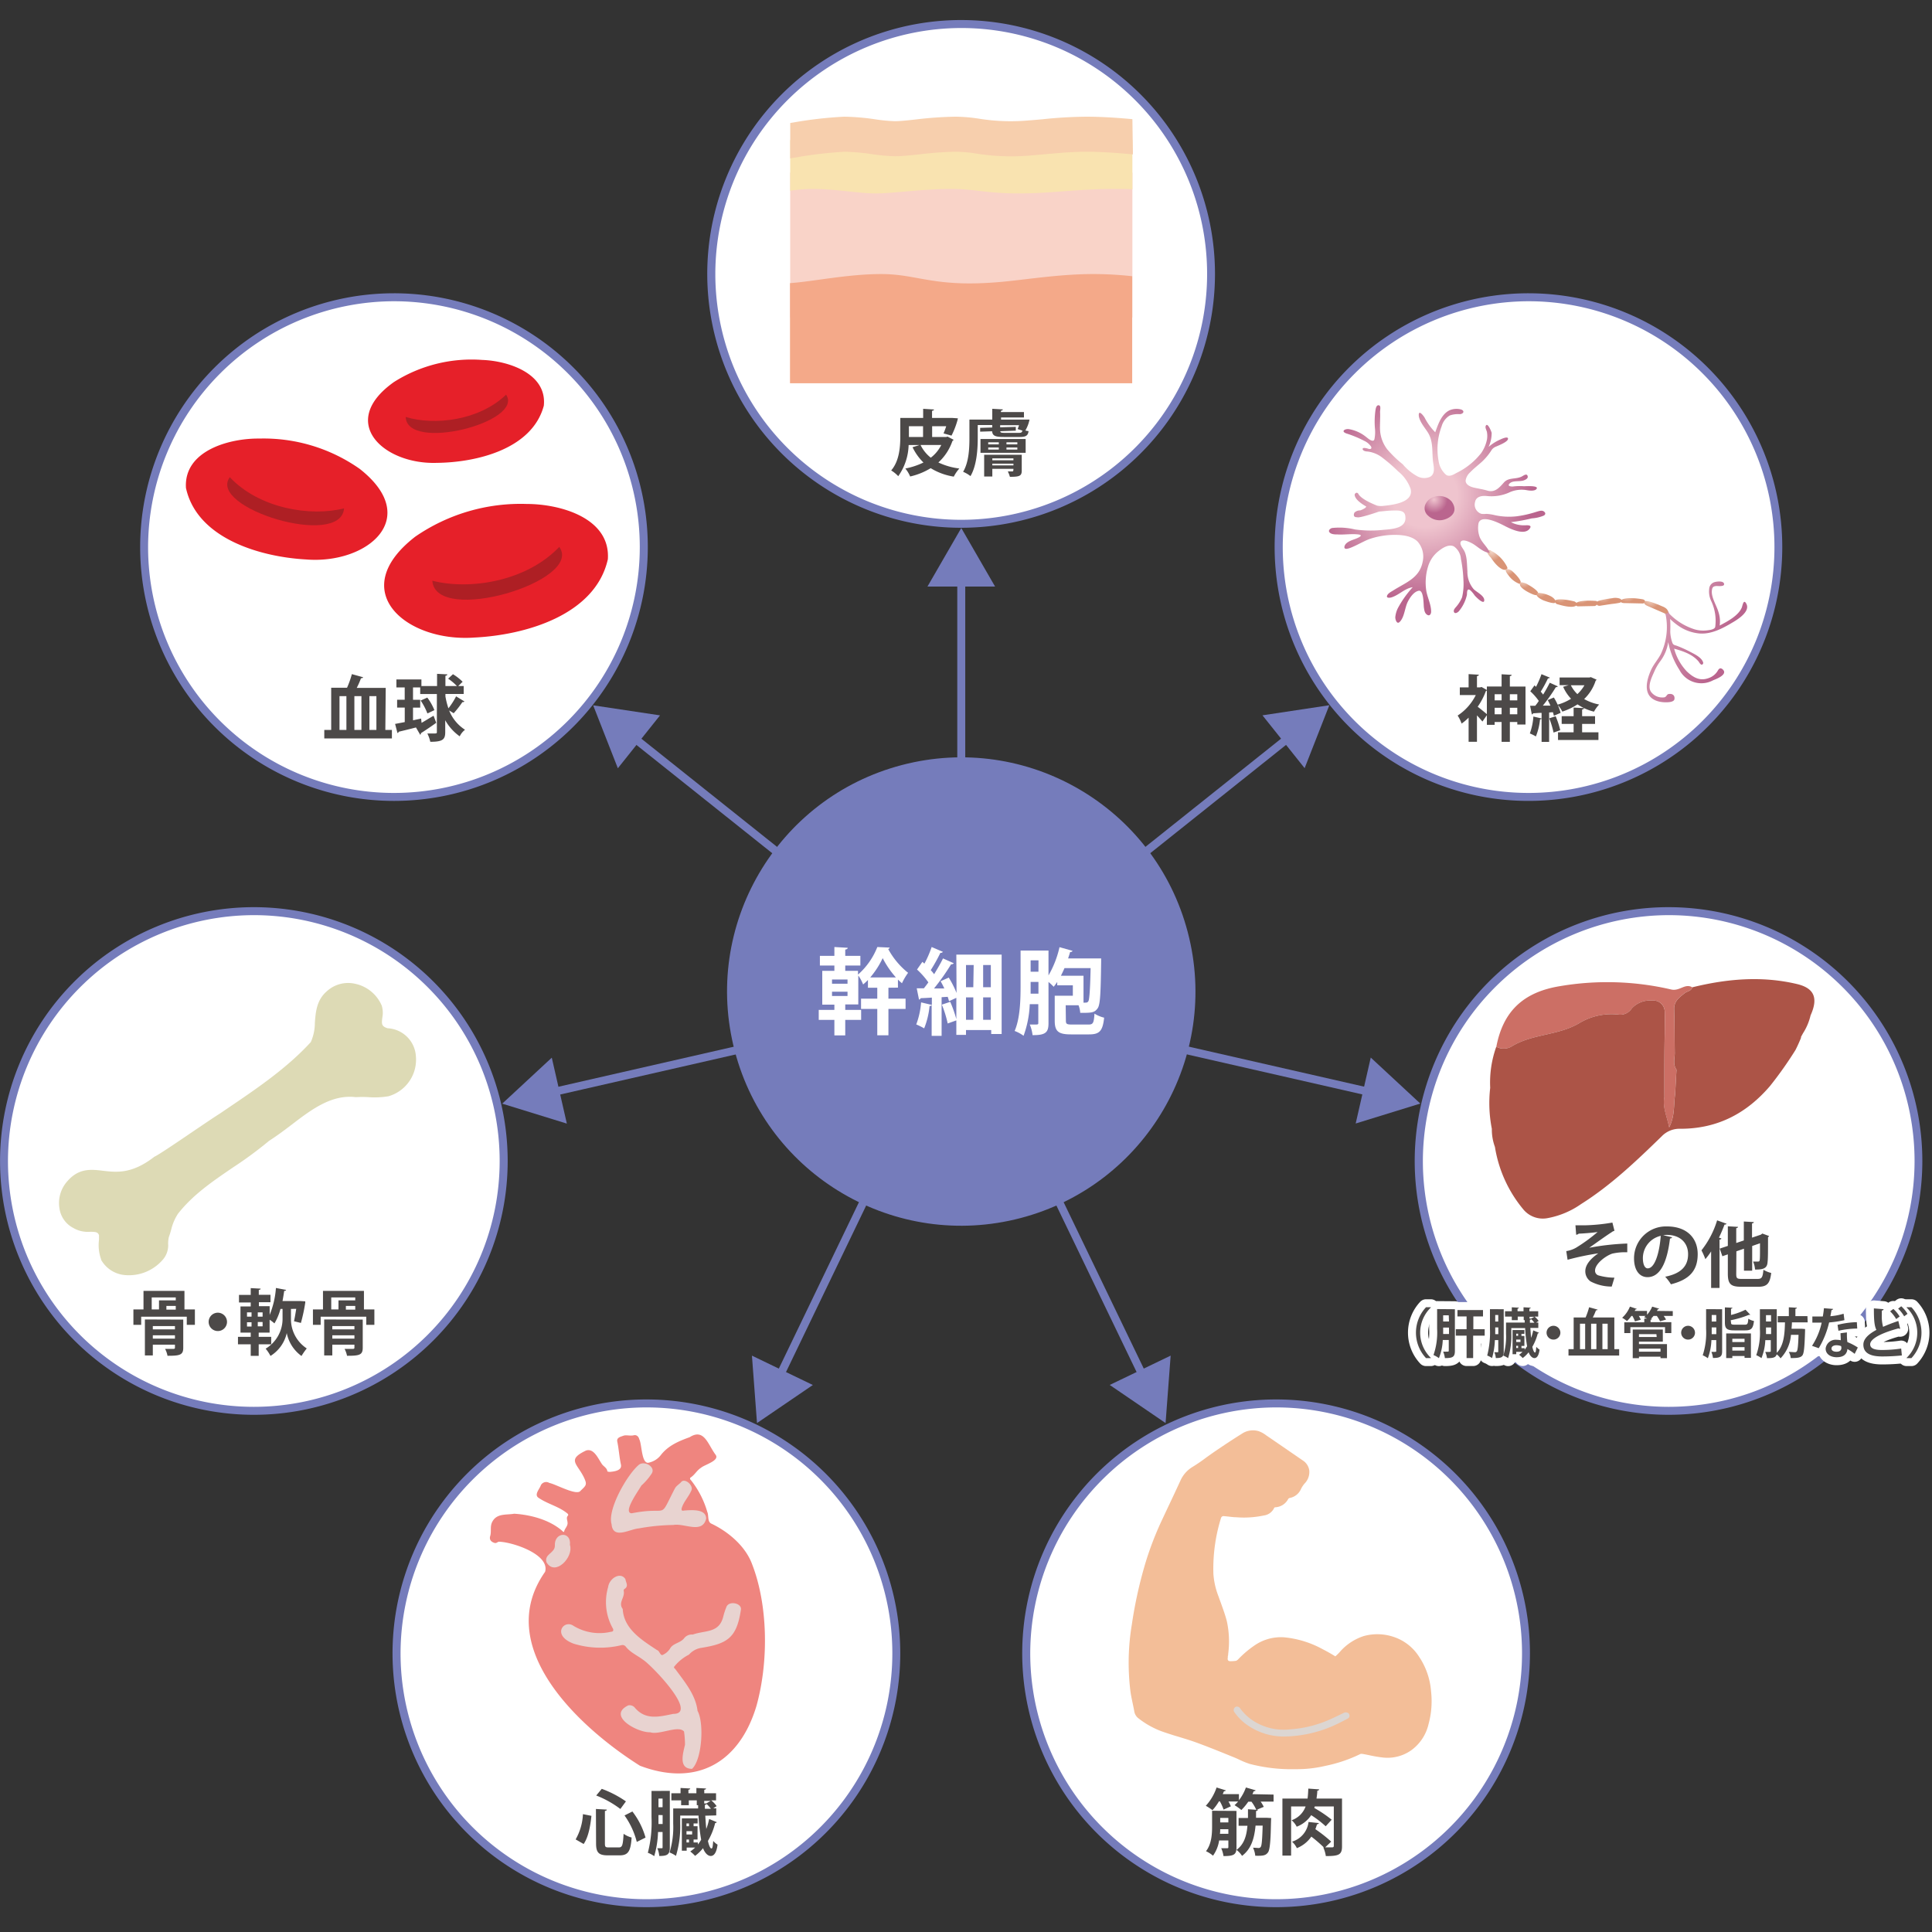 <svg xmlns="http://www.w3.org/2000/svg" xmlns:xlink="http://www.w3.org/1999/xlink" viewBox="0 0 400 400"><rect x="0" y="0" width="400" height="400" fill="#333333" stroke="none"/><defs><style>.cls-1{isolation:isolate;}.cls-2,.cls-7{fill:none;}.cls-2{stroke:#757cbb;stroke-miterlimit:10;stroke-width:1.65px;}.cls-3{fill:#757cbb;}.cls-4{fill:#fff;}.cls-5{fill:#f3be98;}.cls-6{fill:#dcd6d2;}.cls-31,.cls-6{mix-blend-mode:multiply;}.cls-7{stroke:#fff;stroke-linecap:round;stroke-linejoin:round;stroke-width:3.3px;}.cls-8{fill:#4c4948;}.cls-9{fill:#e62029;}.cls-10{fill:#ae1f24;}.cls-11{fill:#f9d3c8;}.cls-12{fill:#f4a989;}.cls-13{fill:#f9e3b0;}.cls-14{fill:#f7cfad;}.cls-15{fill:url(#linear-gradient);}.cls-16{fill:url(#linear-gradient-2);}.cls-17{fill:url(#radial-gradient);}.cls-18{fill:url(#radial-gradient-2);}.cls-19{fill:url(#radial-gradient-3);}.cls-20{fill:url(#radial-gradient-4);}.cls-21{fill:url(#radial-gradient-5);}.cls-22{fill:url(#radial-gradient-6);}.cls-23{fill:url(#radial-gradient-7);}.cls-24{fill:url(#radial-gradient-8);}.cls-25{fill:url(#radial-gradient-9);}.cls-26{fill:url(#radial-gradient-10);}.cls-27{fill:url(#radial-gradient-11);}.cls-28{fill:#cc6f65;}.cls-29{fill:#ac5447;}.cls-30{fill:#ef857f;}.cls-31{fill:#e8d3d0;}.cls-32{fill:#dddab5;}</style><linearGradient id="linear-gradient" x1="580.66" y1="85.64" x2="562.74" y2="106.46" gradientTransform="matrix(-0.91, 0.41, 0.41, 0.91, 822.84, -188.97)" gradientUnits="userSpaceOnUse"><stop offset="0" stop-color="#efc4ce"/><stop offset="1" stop-color="#ba658e"/></linearGradient><linearGradient id="linear-gradient-2" x1="570.65" y1="77.42" x2="552.73" y2="98.24" xlink:href="#linear-gradient"/><radialGradient id="radial-gradient" cx="589.65" cy="64.95" r="2.1" gradientTransform="matrix(-0.89, 0.4, 0.4, 0.89, 807.65, -179.5)" gradientUnits="userSpaceOnUse"><stop offset="0" stop-color="#f2d6c7"/><stop offset="1" stop-color="#d99476"/></radialGradient><radialGradient id="radial-gradient-2" cx="587.96" cy="69.56" r="1.58" xlink:href="#radial-gradient"/><radialGradient id="radial-gradient-3" cx="586.04" cy="73.33" r="1.69" xlink:href="#radial-gradient"/><radialGradient id="radial-gradient-4" cx="583.55" cy="76.61" r="1.64" xlink:href="#radial-gradient"/><radialGradient id="radial-gradient-5" cx="580.12" cy="79.29" r="1.77" xlink:href="#radial-gradient"/><radialGradient id="radial-gradient-6" cx="576.2" cy="81.3" r="1.76" xlink:href="#radial-gradient"/><radialGradient id="radial-gradient-7" cx="571.78" cy="82.85" r="1.99" xlink:href="#radial-gradient"/><radialGradient id="radial-gradient-8" cx="567.07" cy="84.87" r="1.93" xlink:href="#radial-gradient"/><radialGradient id="radial-gradient-9" cx="563.1" cy="88.02" r="2.04" xlink:href="#radial-gradient"/><radialGradient id="radial-gradient-10" cx="597.68" cy="48.16" r="22.82" gradientTransform="matrix(-0.89, 0.4, 0.4, 0.89, 807.65, -179.5)" gradientUnits="userSpaceOnUse"><stop offset="0.3" stop-color="#efc4ce"/><stop offset="1" stop-color="#ba658e"/></radialGradient><radialGradient id="radial-gradient-11" cx="596.3" cy="49.91" r="2.86" gradientTransform="matrix(-0.89, 0.4, 0.4, 0.89, 807.65, -179.5)" xlink:href="#linear-gradient"/></defs><g class="cls-1"><g id="レイヤー_1" data-name="レイヤー 1"><line class="cls-2" x1="199.02" y1="119.4" x2="199.02" y2="206.8"/><polygon class="cls-3" points="192.02 121.44 199.02 109.32 206.02 121.44 192.02 121.44"/><line class="cls-2" x1="113.8" y1="226.26" x2="199.02" y2="206.8"/><polygon class="cls-3" points="117.36 232.63 103.98 228.5 114.24 218.98 117.36 232.63"/><line class="cls-2" x1="130.68" y1="152.31" x2="199.02" y2="206.8"/><polygon class="cls-3" points="127.92 159.06 122.81 146.03 136.65 148.11 127.92 159.06"/><line class="cls-2" x1="236.95" y1="285.55" x2="199.02" y2="206.8"/><polygon class="cls-3" points="242.37 280.67 241.32 294.63 229.76 286.74 242.37 280.67"/><line class="cls-2" x1="161.1" y1="285.56" x2="199.02" y2="206.8"/><polygon class="cls-3" points="168.29 286.75 156.73 294.63 155.68 280.67 168.29 286.75"/><line class="cls-2" x1="267.35" y1="152.3" x2="199.02" y2="206.8"/><polygon class="cls-3" points="261.38 148.1 275.22 146.01 270.11 159.04 261.38 148.1"/><line class="cls-2" x1="284.24" y1="226.24" x2="199.02" y2="206.8"/><polygon class="cls-3" points="283.8 218.96 294.06 228.48 280.68 232.61 283.8 218.96"/><circle class="cls-3" cx="199.02" cy="205.28" r="48.48" transform="translate(-45.58 57.23) rotate(-14.7)"/><path class="cls-4" d="M183.94,204.5v2.26h3.55v2.13h-3.55v5.46h-2.31v-5.46h-3.36v-2.13h3.36V204.5H179.7v-1.61a11.09,11.09,0,0,1-1,.93,9,9,0,0,0-1-1.86v6H175v1.13h3.29v2.07H175v3.21h-2.25v-3.21h-3.24v-2.07h3.24V208h-2.51v-7h2.51v-1.1h-3v-2h3v-1.83l2.76.16c0,.19-.16.31-.51.37v1.3h3.13v2H175V201h2.64v.78a14.82,14.82,0,0,0,4-5.71l2.56.12a.42.42,0,0,1-.31.29,16.06,16.06,0,0,0,4.12,4.93,12.92,12.92,0,0,0-1.27,2.16c-.27-.23-.56-.49-.83-.76v1.67Zm-11.68-1.71v.88h3.21v-.88Zm0,2.53v.89h3.21v-.89Zm13.23-2.95a19.17,19.17,0,0,1-2.74-4,17.82,17.82,0,0,1-2.58,4Z"/><path class="cls-4" d="M198,197.64h9.38v16.44h-2.16v-.82H200v1H198v-3l-1.79.64A23.47,23.47,0,0,0,195,208l1.74-.58A26.69,26.69,0,0,1,198,211v-4.41l-1.52.7a7.41,7.41,0,0,0-.27-.91l-1.26.08v8h-2.06V208.1a.41.41,0,0,1-.43.17,16.71,16.71,0,0,1-1.12,4.64,13.89,13.89,0,0,0-1.64-.81,16.42,16.42,0,0,0,1-4.57l2.23.53v-1.52c-.87.06-1.67.1-2.31.12a.42.42,0,0,1-.35.29l-.47-2.33h1.48q.47-.59.93-1.23a16.54,16.54,0,0,0-2.35-2.66l1.11-1.59.42.37a21.92,21.92,0,0,0,1.5-3.44l2.33,1a.52.52,0,0,1-.52.2,35.6,35.6,0,0,1-2,3.59,8.41,8.41,0,0,1,.7.84c.69-1.13,1.36-2.28,1.84-3.27l2.23,1a.64.64,0,0,1-.56.22,45.6,45.6,0,0,1-3.53,5l2.13,0a16.23,16.23,0,0,0-.77-1.5l1.69-.75a19.8,19.8,0,0,1,1.61,3.18Zm3.59,2.16H200v4.59h1.51ZM200,206.5v4.64h1.51V206.5Zm5.14-2.11V199.8h-1.59v4.59Zm-1.59,6.75h1.59V206.5h-1.59Z"/><path class="cls-4" d="M220.68,211.3c0,.72.19.82,1.32.82h3.36c.95,0,1.11-.31,1.24-2.26a6.92,6.92,0,0,0,2,.84c-.29,2.72-.93,3.46-3.1,3.46h-3.77c-2.59,0-3.36-.61-3.36-2.84v-5.17h3.75V204h-3.23v-.7a11.57,11.57,0,0,1-.74,1,12.08,12.08,0,0,0-1.07-1v8.54c0,1.85-.54,2.51-3.3,2.47a7.73,7.73,0,0,0-.58-2.19c.31,0,.62,0,.89,0,.78,0,.88,0,.88-.32V207.9h-1.77a21.35,21.35,0,0,1-1.28,6.55,7.64,7.64,0,0,0-1.85-1c1.17-2.7,1.23-6.64,1.23-9.52v-7.13h5.78v5.15a20.69,20.69,0,0,0,2.28-5.85l2.7.76c-.06.16-.24.25-.51.25-.11.43-.27.88-.41,1.32h5.66l1.18,0v.72c-.09,6.53-.19,8.86-.72,9.6-.66.95-1.32.95-3.61.95a5.13,5.13,0,0,0-.35-1.57h-2.66Zm-7.3-8c0,1.26,0,1.76,0,2.43H215v-2.43Zm1.63-4.47h-1.63v2.35H215Zm5.38,1.61c-.23.55-.49,1.07-.74,1.58h4.68v5.57c.7,0,.8,0,1-.29s.37-2.16.47-6.86Z"/><circle class="cls-4" cx="264.2" cy="342.29" r="51.73"/><path class="cls-3" d="M264.2,291.39a50.91,50.91,0,1,1-50.9,50.9,51,51,0,0,1,50.9-50.9m0-1.65a52.56,52.56,0,1,0,52.56,52.55,52.55,52.55,0,0,0-52.56-52.55Z"/><path class="cls-5" d="M268.31,366.29c-.55,0-1.11,0-1.69,0a34.12,34.12,0,0,1-7.87-1.09,16.31,16.31,0,0,1-2.11-.85c-.38-.18-.77-.36-1.17-.52l-1.75-.71c-2-.81-4.1-1.65-6.17-2.4-1.17-.42-2.4-.79-3.58-1.15-1-.29-1.92-.59-2.87-.91a17.73,17.73,0,0,1-5.38-2.89,2.26,2.26,0,0,1-.88-1.45c-.1-.57-.22-1.13-.34-1.7-.18-.86-.37-1.74-.48-2.64a48,48,0,0,1,.32-13.67,90.3,90.3,0,0,1,2.72-12.41,66.08,66.08,0,0,1,3.63-9.44l1.21-2.58q1.26-2.65,2.49-5.32a6.32,6.32,0,0,1,2.54-2.87c1-.61,2-1.31,2.91-2,.61-.43,1.22-.87,1.84-1.29,2-1.36,3.7-2.48,5.45-3.57a4.12,4.12,0,0,1,3.47-.52,5.79,5.79,0,0,1,1.58.88l.21.14,3.34,2.29q2,1.38,4,2.75a2.94,2.94,0,0,1,1.34,2.07,3.38,3.38,0,0,1-.85,2.58,5.11,5.11,0,0,0-.89,1.32,3.15,3.15,0,0,1-2.28,1.79.73.73,0,0,0-.32.18,3.19,3.19,0,0,1-2.62,1.75c-.22,0-.29.1-.29.11a2.76,2.76,0,0,1-2.19,1.6,19.77,19.77,0,0,1-5.67.36c-.58,0-1.15-.09-1.73-.15l-.9-.09a.56.56,0,0,0-.54.42,35.31,35.31,0,0,0-1.57,11.55,15.79,15.79,0,0,0,1.06,4.66c.15.42.3.85.46,1.27.45,1.26.93,2.56,1.27,3.89a19.66,19.66,0,0,1,.27,6.76c0,.13,0,.25-.05.38s0,.39-.06.59a.56.56,0,0,0,.13.39.51.51,0,0,0,.36.13h0a6.8,6.8,0,0,0,1.24-.08,1.06,1.06,0,0,0,.42-.27,20.83,20.83,0,0,1,3.55-3A9.59,9.59,0,0,1,266,339a20.63,20.63,0,0,1,7.9,2.48c1,.51,1.83,1,2.57,1.45.37-.33.71-.66,1-1a11.09,11.09,0,0,1,4.88-3.2,10.55,10.55,0,0,1,6.06.13A9.93,9.93,0,0,1,293.8,343a14.87,14.87,0,0,1,2.49,7.23,18,18,0,0,1-.52,6.71,9.23,9.23,0,0,1-3.65,5.48,8.53,8.53,0,0,1-5.69,1.47,26.73,26.73,0,0,1-2.75-.45q-.76-.17-1.53-.3a1,1,0,0,0-.48,0,30.28,30.28,0,0,1-7.25,2.46A25.63,25.63,0,0,1,268.31,366.29Z"/><path class="cls-6" d="M256.15,353.32a.76.76,0,0,0-.43.14.72.72,0,0,0-.13,1.05,10.3,10.3,0,0,0,2.52,2.55,13.13,13.13,0,0,0,8.13,2.46,26.07,26.07,0,0,0,9.3-2c1.22-.51,2.41-1.13,3.53-1.73a.61.61,0,0,0,.32-.42.78.78,0,0,0-.17-.63.93.93,0,0,0-1.1-.06l-.58.28c-1.15.56-2.33,1.13-3.55,1.59a24.45,24.45,0,0,1-6.94,1.5,11.64,11.64,0,0,1-7.55-1.76,10.19,10.19,0,0,1-2.76-2.62.73.73,0,0,0-.49-.32Z"/><path class="cls-7" d="M263.68,371.55V373H261a7.06,7.06,0,0,1,.65,1.09l-1.46.6.23,0c0,.13-.14.24-.37.27l0,1.39h2.19l.95.06c-.11.89,0,6.26-.66,7.1-.46.64-1,.75-2.64.7a5.26,5.26,0,0,0-.46-1.66c.49,0,.92.06,1.14.06a.5.5,0,0,0,.45-.23c.21-.28.31-1.39.4-4.41h-1.47c-.26,2.62-.86,4.8-2.8,6.27A4.47,4.47,0,0,0,256,383c1.54-1.13,2.08-2.8,2.27-5h-1.83v-1.61h1.94l0-1.81,1.72.12a8.77,8.77,0,0,0-1-1.68h-.66a11,11,0,0,1-1.43,1.72,12,12,0,0,0-1.41-1,7.66,7.66,0,0,0,.74-.76h-2a6.65,6.65,0,0,1,.49,1l-1.5.68a9.66,9.66,0,0,0-.77-1.71h-.19a11,11,0,0,1-1.34,1.83,10,10,0,0,0-1.38-.91,10.69,10.69,0,0,0,2.23-3.79l1.93.6a.39.39,0,0,1-.39.16l-.27.62h3.36v1.25a9.49,9.49,0,0,0,1.44-2.63c.76.21,1.37.4,2,.58,0,.12-.17.2-.37.18-.09.21-.18.42-.29.62ZM256,374.93v7.55c0,1.48-.5,1.8-2.69,1.8a5.79,5.79,0,0,0-.47-1.62c.52,0,1.07,0,1.25,0s.23-.08.23-.24v-1.38h-1.91a7.27,7.27,0,0,1-1.27,3.16,6.31,6.31,0,0,0-1.45-.93c1.16-1.49,1.26-3.59,1.26-5.16v-3.21Zm-3.37,3.79c0,.31,0,.62-.06.95h1.75v-.95Zm1.69-2.34h-1.69v.93h1.69Z"/><path class="cls-7" d="M277.85,372.37v9.91c0,1.76-.72,2-3.35,2a6.55,6.55,0,0,0-.53-1.79h.12a29.55,29.55,0,0,0-2.59-2.24,6.65,6.65,0,0,1-3,2.39,4.18,4.18,0,0,0-1-1.34,4.86,4.86,0,0,0,3.42-4.08l2.12.23c0,.14-.16.23-.37.26-.1.34-.21.68-.34,1a29.12,29.12,0,0,1,3.28,2.58l-1.24,1.18c.63,0,1.26,0,1.47,0s.31-.08.31-.33v-8.13H272.2l-.09.31a26.13,26.13,0,0,1,3.6,2.43l-1.24,1.36a21.51,21.51,0,0,0-3-2.3,6.29,6.29,0,0,1-3,2.39,4.22,4.22,0,0,0-1.06-1.34,4.69,4.69,0,0,0,2.9-2.85h-3v10.17h-1.8V372.37h5.21c.08-.64.12-1.32.15-2.06l2.25.16c0,.13-.15.24-.39.28,0,.55-.09,1.1-.16,1.62Z"/><path class="cls-8" d="M263.68,371.55V373H261a7.06,7.06,0,0,1,.65,1.09l-1.46.6.23,0c0,.13-.14.24-.37.27l0,1.39h2.19l.95.06c-.11.89,0,6.26-.66,7.1-.46.64-1,.75-2.64.7a5.26,5.26,0,0,0-.46-1.66c.49,0,.92.06,1.14.06a.5.5,0,0,0,.45-.23c.21-.28.31-1.39.4-4.41h-1.47c-.26,2.62-.86,4.8-2.8,6.27A4.47,4.47,0,0,0,256,383c1.54-1.13,2.08-2.8,2.27-5h-1.83v-1.61h1.94l0-1.81,1.72.12a8.77,8.77,0,0,0-1-1.68h-.66a11,11,0,0,1-1.43,1.72,12,12,0,0,0-1.41-1,7.66,7.66,0,0,0,.74-.76h-2a6.65,6.65,0,0,1,.49,1l-1.5.68a9.66,9.66,0,0,0-.77-1.71h-.19a11,11,0,0,1-1.34,1.83,10,10,0,0,0-1.38-.91,10.69,10.69,0,0,0,2.23-3.79l1.93.6a.39.39,0,0,1-.39.16l-.27.62h3.36v1.25a9.49,9.49,0,0,0,1.44-2.63c.76.21,1.37.4,2,.58,0,.12-.17.2-.37.18-.09.21-.18.42-.29.62ZM256,374.93v7.55c0,1.48-.5,1.8-2.69,1.8a5.79,5.79,0,0,0-.47-1.62c.52,0,1.07,0,1.25,0s.23-.08.23-.24v-1.38h-1.91a7.27,7.27,0,0,1-1.27,3.16,6.31,6.31,0,0,0-1.45-.93c1.16-1.49,1.26-3.59,1.26-5.16v-3.21Zm-3.37,3.79c0,.31,0,.62-.06.95h1.75v-.95Zm1.69-2.34h-1.69v.93h1.69Z"/><path class="cls-8" d="M277.85,372.37v9.91c0,1.76-.72,2-3.35,2a6.55,6.55,0,0,0-.53-1.79h.12a29.55,29.55,0,0,0-2.59-2.24,6.65,6.65,0,0,1-3,2.39,4.18,4.18,0,0,0-1-1.34,4.86,4.86,0,0,0,3.42-4.08l2.12.23c0,.14-.16.23-.37.26-.1.34-.21.68-.34,1a29.12,29.12,0,0,1,3.28,2.58l-1.24,1.18c.63,0,1.26,0,1.47,0s.31-.08.31-.33v-8.13H272.2l-.09.31a26.13,26.13,0,0,1,3.6,2.43l-1.24,1.36a21.51,21.51,0,0,0-3-2.3,6.29,6.29,0,0,1-3,2.39,4.22,4.22,0,0,0-1.06-1.34,4.69,4.69,0,0,0,2.9-2.85h-3v10.17h-1.8V372.37h5.21c.08-.64.12-1.32.15-2.06l2.25.16c0,.13-.15.24-.39.28,0,.55-.09,1.1-.16,1.62Z"/><circle class="cls-4" cx="81.56" cy="113.27" r="51.73"/><path class="cls-3" d="M81.56,62.37a50.9,50.9,0,1,1-50.9,50.9,51,51,0,0,1,50.9-50.9m0-1.65a52.55,52.55,0,1,0,52.56,52.55A52.55,52.55,0,0,0,81.56,60.72Z"/><path class="cls-9" d="M109.06,104.34c6.88,0,17.36,2.87,16.79,11.44C123.24,127.4,108.67,131.5,98.17,132c-14.07,1-26.71-9.64-12.21-20.88A38.41,38.41,0,0,1,109.06,104.34Z"/><path class="cls-10" d="M89.51,120.23c7.77,2,19.5.14,26.28-7C120.94,120.31,90.14,129.54,89.51,120.23Z"/><path class="cls-9" d="M99.82,74.52c5.38.18,13.48,2.79,12.77,9.48-2.41,9-13.94,11.75-22.16,11.83-11,.37-20.59-8.39-8.89-16.72A30,30,0,0,1,99.82,74.52Z"/><path class="cls-10" d="M84,86.33c6,1.83,15.25.72,20.78-4.62C108.61,87.39,84.22,93.63,84,86.33Z"/><path class="cls-9" d="M74.48,97.08c13,10.22,1.55,19.78-11.13,18.75-9.46-.53-22.57-4.32-24.85-14.81-.47-7.73,9-10.3,15.2-10.22A34.56,34.56,0,0,1,74.48,97.08Z"/><path class="cls-10" d="M71.23,105.25c-7,1.78-17.58,0-23.65-6.45C42.89,105.13,70.61,113.64,71.23,105.25Z"/><path class="cls-7" d="M79.78,151.13h1.36v1.76h-14v-1.76h1.43v-8.74h3.28a18.91,18.91,0,0,0,1-2.82l2.33.65c-.06.14-.2.2-.44.2a16.64,16.64,0,0,1-.88,2h6Zm-9.49-7v7h1.43v-7Zm4.54,7v-7H73.37v7Zm3.1-7H76.48v7h1.45Z"/><path class="cls-7" d="M96.16,145.23a.41.41,0,0,1-.42.12,19.86,19.86,0,0,1-1.81,2.32l-.94-.58a8.42,8.42,0,0,0,3.29,4,3.72,3.72,0,0,0-1.1,1.36,10.24,10.24,0,0,1-3-3.33v2.46c0,1.52-.51,2-3.09,2a7.55,7.55,0,0,0-.61-1.72l1.17,0c.73,0,.8,0,.8-.31v-7.86H87v-1.36H85.51v2.55H87v1.63H85.51v2.62l1.68-.36.09.89c.76-.43,1.64-1,2.49-1.47l.55,1.46c-1.12.8-2.35,1.63-3.17,2.14a.37.37,0,0,1-.15.34l-.88-1.52c-1.35.36-2.67.67-3.58.89a.29.29,0,0,1-.25.26l-.49-1.88,2-.38v-3H82.22v-1.63h1.57v-2.55H82.07v-1.65h5.18v1.37h3.24v-2.53l2.13.11c0,.15-.12.24-.4.3v2.12H94.6a11,11,0,0,0-1.82-1.53l1-.92a10.45,10.45,0,0,1,2,1.56l-.91.89H96v1.64H92.22v.5a16.18,16.18,0,0,0,.62,2.47,14.67,14.67,0,0,0,1.59-2.48Zm-7.69-.8a11.55,11.55,0,0,1,1.47,2.6l-1.45.68a12.8,12.8,0,0,0-1.4-2.67Z"/><path class="cls-8" d="M79.78,151.13h1.36v1.76h-14v-1.76h1.43v-8.74h3.28a18.91,18.91,0,0,0,1-2.82l2.33.65c-.06.14-.2.2-.44.2a16.64,16.64,0,0,1-.88,2h6Zm-9.49-7v7h1.43v-7Zm4.54,7v-7H73.37v7Zm3.1-7H76.48v7h1.45Z"/><path class="cls-8" d="M96.16,145.23a.41.41,0,0,1-.42.12,19.86,19.86,0,0,1-1.81,2.32l-.94-.58a8.42,8.42,0,0,0,3.29,4,3.72,3.72,0,0,0-1.1,1.36,10.24,10.24,0,0,1-3-3.33v2.46c0,1.52-.51,2-3.09,2a7.55,7.55,0,0,0-.61-1.72l1.17,0c.73,0,.8,0,.8-.31v-7.86H87v-1.36H85.51v2.55H87v1.63H85.51v2.62l1.68-.36.09.89c.76-.43,1.64-1,2.49-1.47l.55,1.46c-1.12.8-2.35,1.63-3.17,2.14a.37.37,0,0,1-.15.34l-.88-1.52c-1.35.36-2.67.67-3.58.89a.29.29,0,0,1-.25.26l-.49-1.88,2-.38v-3H82.22v-1.63h1.57v-2.55H82.07v-1.65h5.18v1.37h3.24v-2.53l2.13.11c0,.15-.12.24-.4.3v2.12H94.6a11,11,0,0,0-1.82-1.53l1-.92a10.45,10.45,0,0,1,2,1.56l-.91.89H96v1.64H92.22v.5a16.18,16.18,0,0,0,.62,2.47,14.67,14.67,0,0,0,1.59-2.48Zm-7.69-.8a11.55,11.55,0,0,1,1.47,2.6l-1.45.68a12.8,12.8,0,0,0-1.4-2.67Z"/><circle class="cls-4" cx="199.02" cy="56.71" r="51.73"/><path class="cls-3" d="M199,5.8a50.91,50.91,0,1,1-50.9,50.91A51,51,0,0,1,199,5.8m0-1.65a52.56,52.56,0,1,0,52.55,52.56A52.56,52.56,0,0,0,199,4.15Z"/><rect class="cls-11" x="163.6" y="35.75" width="70.85" height="29.98"/><path class="cls-12" d="M226.84,56.74c-7.18-.05-14.27,1.14-19.42,1.61-14.06,1.28-17.23-1.61-25-1.61-6.92,0-14.16,1.56-18.86,1.88V79.35h70.85V57.19A73.25,73.25,0,0,0,226.84,56.74Z"/><path class="cls-13" d="M234.45,29H163.6v10.5a31.1,31.1,0,0,1,4.58-.38c4.86,0,9.58.92,13.08.93s9.73-.93,15.66-.93,8.36,1.39,19.16.77c3.95-.23,9.39-.8,14.9-.77,1.25,0,2.4,0,3.47.08Z"/><path class="cls-14" d="M234.45,24.67c-2.88-.27-6.22-.5-9.36-.51a92.36,92.36,0,0,0-9.23.53c-1,.09-2,.18-2.88.24a41.28,41.28,0,0,1-10.18-.34,33.3,33.3,0,0,0-5-.43,77.67,77.67,0,0,0-8.08.56c-1.79.2-3.35.37-4.45.37h0a34,34,0,0,1-4.08-.39,47.93,47.93,0,0,0-6.4-.54,84.44,84.44,0,0,0-10.66,1.22l-.52.08v7.32l1.21-.19a83.91,83.91,0,0,1,10-1.17,44.33,44.33,0,0,1,5.81.51,38.87,38.87,0,0,0,4.66.42c1.35,0,3-.18,5-.38a70.54,70.54,0,0,1,7.59-.55,28.61,28.61,0,0,1,4.36.39,45.66,45.66,0,0,0,11.14.38l3-.26c2.69-.25,5.73-.52,8.79-.51s6.51.27,9.39.54Z"/><path class="cls-7" d="M196.18,90.39l1.25.66a.53.53,0,0,1-.24.25,10.7,10.7,0,0,1-2.91,4.45A14.33,14.33,0,0,0,198.62,97a8.06,8.06,0,0,0-1.15,1.68,13,13,0,0,1-4.78-1.75,14.16,14.16,0,0,1-4.25,1.72,6.72,6.72,0,0,0-1-1.65,15.15,15.15,0,0,0,3.75-1.24,11.37,11.37,0,0,1-2.26-3.17l1.45-.45h-2.26a11.64,11.64,0,0,1-2.15,6.45,6.92,6.92,0,0,0-1.46-1.19c1.73-2,1.89-5,1.89-7.2V86.53h4.73V84.64l2.24.14c0,.15-.13.23-.4.28v1.47h4.2l1.15.08-.06.3A16.93,16.93,0,0,1,197,90.19l-1.65-.46a14.84,14.84,0,0,0,.55-1.48h-2.91v2.22h2.93Zm-8-2.14v2.22h2.93V88.25Zm2.41,3.88a7.5,7.5,0,0,0,2.12,2.63,7.5,7.5,0,0,0,2.17-2.63Z"/><path class="cls-7" d="M212.07,86.87l1.08,0a7.35,7.35,0,0,1-.86,2.26,4,4,0,0,0,.66.13c-.11.94-.58,1.21-1.82,1.21h-3.24c-1.77,0-2.41-.21-2.48-1.18l-2.48.08,0-.79,2.5-.07V88h-3v2.71c0,2.29-.21,5.69-1.5,7.86a6.81,6.81,0,0,0-1.53-.89c1.2-2,1.31-4.92,1.31-7V86.87h4.73V84.64l2.18.12c0,.15-.13.24-.39.28v.27H212v1.12h-4.74v.44ZM203,93.75V90.89h9.35v2.86Zm8.54.4v3.29c0,1.11-.47,1.28-2.45,1.28a6.83,6.83,0,0,0-.43-1.12c.39,0,.82,0,.95,0s.21-.06.21-.53h-4.37v1.59h-1.69V94.15Zm-6.94-2.58V92h2.19v-.43Zm0,1.08v.43h2.19v-.43Zm5.22,2.25h-4.37v.4h4.37Zm-4.37,1.45h4.37V96h-4.37Zm1.65-7.07c0,.3.25.34.95.34h2.88c.49,0,.67-.09.75-.47l-1-.32a5.19,5.19,0,0,0,.3-.8h-3.82l-.09,0v.44l3.24-.09v.78ZM210.63,92v-.43h-2.25V92Zm0,1.08v-.43h-2.25v.43Z"/><path class="cls-8" d="M196.18,90.39l1.25.66a.53.53,0,0,1-.24.25,10.7,10.7,0,0,1-2.91,4.45A14.33,14.33,0,0,0,198.62,97a8.06,8.06,0,0,0-1.15,1.68,13,13,0,0,1-4.78-1.75,14.16,14.16,0,0,1-4.25,1.72,6.72,6.72,0,0,0-1-1.65,15.15,15.15,0,0,0,3.75-1.24,11.37,11.37,0,0,1-2.26-3.17l1.45-.45h-2.26a11.64,11.64,0,0,1-2.15,6.45,6.92,6.92,0,0,0-1.46-1.19c1.73-2,1.89-5,1.89-7.2V86.53h4.73V84.64l2.24.14c0,.15-.13.23-.4.28v1.47h4.2l1.15.08-.06.3A16.93,16.93,0,0,1,197,90.19l-1.65-.46a14.84,14.84,0,0,0,.55-1.48h-2.91v2.22h2.93Zm-8-2.14v2.22h2.93V88.25Zm2.41,3.88a7.5,7.5,0,0,0,2.12,2.63,7.5,7.5,0,0,0,2.17-2.63Z"/><path class="cls-8" d="M212.07,86.87l1.08,0a7.35,7.35,0,0,1-.86,2.26,4,4,0,0,0,.66.13c-.11.94-.58,1.21-1.82,1.21h-3.24c-1.77,0-2.41-.21-2.48-1.18l-2.48.08,0-.79,2.5-.07V88h-3v2.71c0,2.29-.21,5.69-1.5,7.86a6.81,6.81,0,0,0-1.53-.89c1.2-2,1.31-4.92,1.31-7V86.87h4.73V84.64l2.18.12c0,.15-.13.24-.39.28v.27H212v1.12h-4.74v.44ZM203,93.75V90.89h9.35v2.86Zm8.54.4v3.29c0,1.11-.47,1.28-2.45,1.28a6.83,6.83,0,0,0-.43-1.12c.39,0,.82,0,.95,0s.21-.06.21-.53h-4.37v1.59h-1.69V94.15Zm-6.94-2.58V92h2.19v-.43Zm0,1.08v.43h2.19v-.43Zm5.22,2.25h-4.37v.4h4.37Zm-4.37,1.45h4.37V96h-4.37Zm1.65-7.07c0,.3.25.34.95.34h2.88c.49,0,.67-.09.75-.47l-1-.32a5.19,5.19,0,0,0,.3-.8h-3.82l-.09,0v.44l3.24-.09v.78ZM210.63,92v-.43h-2.25V92Zm0,1.08v-.43h-2.25v.43Z"/><circle class="cls-4" cx="316.48" cy="113.27" r="51.73"/><path class="cls-3" d="M316.48,62.37a50.9,50.9,0,1,1-50.9,50.9,51,51,0,0,1,50.9-50.9m0-1.65A52.55,52.55,0,1,0,369,113.27a52.56,52.56,0,0,0-52.55-52.55Z"/><path class="cls-15" d="M344.81,127.05a13.05,13.05,0,0,1-.93,8.31c-.6,1.2-1.51,2.14-2.06,3.38s-1.22,3.16-.67,4.66,2.22,2,3.68,2c.47,0,1.77,0,1.85-.68.11-.86-.54-1.19-1.33-1-.33.18-.35.6-.84.67a4.26,4.26,0,0,1-.62,0,2.85,2.85,0,0,1-1.94-1c-1.05-1.17.1-3.3.62-4.5a10.59,10.59,0,0,1,1.24-2.08,8.74,8.74,0,0,0,1.58-3.87,16.13,16.13,0,0,0,2.3,5.72,5.11,5.11,0,0,0,7,2.18c.64-.25,3-1.15,2.06-2.17-.45-.46-.79-.37-1.08.15a3.47,3.47,0,0,1-1.73,1.5c-1.92.79-3.31,0-4.69-1.3a11,11,0,0,1-2.64-4.72c1.85.52,3.77,1.14,5.05,2.64.15.18.43.77.74.66a.37.37,0,0,0,.21-.47c-.3-1-1.77-1.7-2.59-2.13a25.27,25.27,0,0,0-2.75-1.26c-.45-.18-.79-.14-1-.6a7.46,7.46,0,0,1-.46-2.29c0-.86.28-4.94-1.17-4.67.06.28.11.56.17.83"/><path class="cls-16" d="M344.93,126.3a12.61,12.61,0,0,0,5.92,4,6.36,6.36,0,0,0,2.49.22c.5-.06,1.67-.16,1.78-.74a9.6,9.6,0,0,0-.86-5.4,4.6,4.6,0,0,1-.35-2.73,1.53,1.53,0,0,1,1.12-1.14c.44-.12,1.91-.32,1.93.45,0,.54-1.35.34-1.63.37-.7.06-.85.33-.91,1-.12,1.4,1,3.06,1.37,4.39a6.15,6.15,0,0,1,.25,2.79c1.56-.83,3.84-2,4.57-3.7.17-.41.36-1.84.91-.88,1,1.67-1.84,3.38-2.91,4-2,1.19-4.28,2.39-6.69,2.23a9,9,0,0,1-4.49-1.64,14.28,14.28,0,0,1-2.49-2.23c-.21-.24-.84-.77-.86-1.1,0-.5.7,0,.85.06"/><path class="cls-17" d="M308.43,113.88a7.63,7.63,0,0,1,3.58,3.45s.38.66-.55.65c0,0-1.12,0-2.79-2.53C308.67,115.45,307.06,113.82,308.43,113.88Z"/><path class="cls-18" d="M312,117.81a1.88,1.88,0,0,1,1.16.5s2.44,2.17,1.45,2.58a4.92,4.92,0,0,1-2.32-1.81S311.27,117.88,312,117.81Z"/><path class="cls-19" d="M315,120.56a3.13,3.13,0,0,1,1.39.5s2.47,1.34,2,1.94c0,0,.07.77-2.3-.57,0,0-1.77-1-1.34-1.64C314.77,120.79,314.85,120.57,315,120.56Z"/><path class="cls-20" d="M318.43,122.74a6.43,6.43,0,0,1,2.78.78s1,.58.82,1.18c0,0,.08.56-2.51-.41C319.52,124.29,317.37,123.33,318.43,122.74Z"/><path class="cls-21" d="M326,124.53s-3.08-.82-4.07-.22a.7.7,0,0,0,.61.81s2.67.86,3.64.35C326.21,125.47,327,125.08,326,124.53Z"/><path class="cls-22" d="M330.44,124.42s-3.51-.3-4.14.48c0,0-.28.48.36.64l3.49-.07a.75.75,0,0,0,.6-.59A.38.38,0,0,0,330.44,124.42Z"/><path class="cls-23" d="M331,124.39a18.29,18.29,0,0,1,2.75-.53,2.94,2.94,0,0,1,1.61.07c.58.27.5.75-.09.88a15.63,15.63,0,0,1-1.55.23c-.85.12-1.7.26-2.55.39,0,0-.75,0-.61-.61A.63.63,0,0,1,331,124.39Z"/><path class="cls-24" d="M340.05,124.07s-3.39-.64-4.48.21c0,0-.3.56.73.58l3.62.08s.71.1.69-.49A.7.7,0,0,0,340.05,124.07Z"/><path class="cls-25" d="M344,125.47s-2.81-1.26-3.38-1c0,0-.68.52.52,1l3.27,1.42s.83.38.92-.13C345.32,126.74,345.52,126,344,125.47Z"/><path class="cls-26" d="M275.79,109.32a13.6,13.6,0,0,1,4.75.3,23.92,23.92,0,0,0,5.86.08c1.86-.16,5.05-.3,4.53-3-.21-1.11-1.56-1-2.39-1-1,0-2,.14-3,.21-.86.29-4.15,1.41-4.57,1.17,0,0-1,.11-.56-.93a1.59,1.59,0,0,1,1.19-.47,4.08,4.08,0,0,0,1.14-.58.54.54,0,0,1,.15-.22c-2.77-1.56-2.4-2.57-2.4-2.57.37-.58.72-.11.72-.11.49,1.07,2.93,2.1,3.89,2.48a3.78,3.78,0,0,0,1.14.08c1.7-.2,6.54-.57,5.81-3.55a8.06,8.06,0,0,0-2.56-3.6,34.09,34.09,0,0,0-3.48-3,6.24,6.24,0,0,0-2.87-1.13c-.29,0-.86-.09-1-.42-.16-.5.77-.26,1-.2.39.17,1,.19.72-.41a3.46,3.46,0,0,0-1.39-1.17,23.31,23.31,0,0,0-3.72-1.54c-1.21-.45-.27-1,.53-.89a7.68,7.68,0,0,1,3.45,1.53c.33.23,1.57,1.43,1.83.56a7.24,7.24,0,0,0,.1-2.32,17,17,0,0,1,.12-3.71c.06-.36.18-1.08.69-1s.24,1,.26,1.43c.07,1.15-.07,2.65,0,3.8a7.28,7.28,0,0,0,1.49,3.9,23.5,23.5,0,0,0,3.21,3.09,10.63,10.63,0,0,0,3.05,2.5,3,3,0,0,0,2.58.1c1-.53.86-1.75.7-2.68-.39-2.31.15-4.55-1.21-6.63-.57-.88-1.95-2.5-1.8-3.68.11-.86,1.13.57,1.22.76a12,12,0,0,0,2.18,3c.6-1.64,1.29-3.78,3-4.57a3.69,3.69,0,0,1,2.23-.18c.88.2.74.9-.1,1a5.19,5.19,0,0,0-2.14.28,3.81,3.81,0,0,0-1.67,2.25,13.35,13.35,0,0,0-.62,7.19,4.64,4.64,0,0,0,1.59,2.87c.68.4,1.47-.06,2.06-.4a14.56,14.56,0,0,0,5.15-4.12,7.53,7.53,0,0,0,1.21-2.82,4.51,4.51,0,0,0,0-1.51c-.05-.36-.41-.91-.27-1.27.36-.95,1.19,1.14,1.24,1.39a6.64,6.64,0,0,1-.64,2.92,9.31,9.31,0,0,1,2.38-1.51c.18-.09,1.68-.81,1.65-.17s-1.91,1.35-2.42,1.59a2,2,0,0,0-.94.67,12.25,12.25,0,0,1-2,2.45c-.82.75-1.73,1.43-2.5,2.25a2.82,2.82,0,0,0-.92,1.69c0,.84.92,1.25,1.62,1.43,1,.24,1.93.36,2.89.65,1.52.45,2.44-.58,3.37-1.63,1-1.21,2.56-.63,3.83-1.34.33-.19,1-.67,1.14,0,.11.45-.43.7-.76.83-.91.35-2.38-.06-3.05.73-.46.55.51.57.79.55a11.19,11.19,0,0,1,2.24-.05c.27,0,2.92-.18,2.67.45s-1.6.45-2,.38a6.09,6.09,0,0,0-3.82.51,9,9,0,0,1-4.41.7c-1-.12-2.34,0-2.56,1.24a2,2,0,0,0,1.34,2.44,4.59,4.59,0,0,0,1,0,9.65,9.65,0,0,1,1.84.29,14,14,0,0,0,4.38.22,22.57,22.57,0,0,0,4-.89c.43-.12,1.15-.41,1.57-.19s.61.62.12.92a7.49,7.49,0,0,1-2.49.58,37.44,37.44,0,0,1-4.33.79,5.85,5.85,0,0,0,2.85.65c.39,0,1.57-.13,1.1.59-1,1.57-3.76.28-5-.34-1-.51-5-2.68-5.65-.72a5.43,5.43,0,0,0,.27,3c.59,1.26,1.53,1.88,2.06,3.17-1.24-.05-2.31-1.1-3.32-1.76-.38-.25-2.37-1.36-2.73-.45-.2.53.49,1.31.72,1.74.66,1.19.58,2.94.69,4.26a5.5,5.5,0,0,0,1.29,3.72c.55.58,2.21,1.34,2.2,2.29,0,1.14-1.89-.84-2-1s-.86-1.24-1.25-1.21-.3.94-.35,1.15a8,8,0,0,1-1.65,3.34c-.2.23-.79.62-1,.21s.17-.8.33-1a7.07,7.07,0,0,0,1.33-2.1,12,12,0,0,0,.28-3.48,27.58,27.58,0,0,0-.52-4.45,3.47,3.47,0,0,0-1.45-2.59c-1.07-.53-2.33.29-3.15.94a6.37,6.37,0,0,0-2.18,3.14,11.38,11.38,0,0,0-.39,5.12c.25,1.43,1,2.83,1,4.3,0,.47-.29,1-.83.65s-.59-1-.67-1.52,0-3.64-1.06-3.45-1.9,1.51-2.29,2.31c-.61,1.22-.67,3.19-1.68,4.16-.59.56-.91-.58-.89-1a5.39,5.39,0,0,1,.52-1.84,21.75,21.75,0,0,1,3.09-4.37c-1.7.27-2.82,1.62-4.4,2.11-.25.08-1.08.22-.92-.32s1-.92,1.39-1.18c2.61-1.64,5.36-2.53,6-5.93a4.7,4.7,0,0,0-1.05-4.11c-1.15-1.15-3-1.38-4.55-1.4a16.32,16.32,0,0,0-5.33.83c-1.74.58-5.37,3-5.29,1.66.14-.92,1.33-1.31,2.07-1.58.45-.16,2.19-.83.8-1s-2.88.09-4.3,0c-.48,0-1.29,0-1.65-.44S275.51,109.38,275.79,109.32Z"/><path class="cls-27" d="M300.56,103.85a3.42,3.42,0,0,0-3.57-1,2.85,2.85,0,0,0-1.89,1.61,2,2,0,0,0,.55,2.28,3.46,3.46,0,0,0,3.7.72S302.37,106.46,300.56,103.85Z"/><path class="cls-7" d="M312.6,142.14h3.24V150h-1.7v-.52H312.6v4.11h-1.71v-4.11h-1.44v.59h-1.61v-2l-.92,1.32c-.27-.34-.7-.81-1.13-1.28v5.47h-1.73v-5a10.08,10.08,0,0,1-1.45,1.23,7.55,7.55,0,0,0-.82-1.66,10.84,10.84,0,0,0,3.76-4.25h-3.31v-1.59h1.82v-2.74l2.12.12c0,.15-.12.24-.39.29v2.33h.68l.27-.08,1.1.63v-.73h3.05v-2.53l2.08.12c0,.15-.12.23-.37.27Zm-4.76.8a.47.47,0,0,1-.21.15,14,14,0,0,1-1.69,3.23c.56.43,1.51,1.2,1.9,1.54Zm3.05.79h-1.44V145h1.44Zm-1.44,4.15h1.44v-1.34h-1.44Zm4.69-4.15H312.6V145h1.54Zm-1.54,4.15h1.54v-1.34H312.6Z"/><path class="cls-7" d="M321.71,148.19a6.94,6.94,0,0,0-.2-.74l-.78.06v6.09h-1.56v-4.8a.35.35,0,0,1-.32.12,12.92,12.92,0,0,1-.86,3.55,10.38,10.38,0,0,0-1.25-.62,12.64,12.64,0,0,0,.73-3.5l1.7.4v-1.16c-.67,0-1.27.08-1.76.09a.32.32,0,0,1-.26.23l-.36-1.79h1.07c.24-.29.49-.62.73-1a11.91,11.91,0,0,0-1.76-2l.87-1.22.32.3a20.71,20.71,0,0,0,1.13-2.62l1.74.72a.48.48,0,0,1-.4.15,25.79,25.79,0,0,1-1.5,2.75,6.71,6.71,0,0,1,.5.61c.52-.85,1-1.71,1.37-2.46l1.68.76a.5.5,0,0,1-.42.16,34,34,0,0,1-2.69,3.82H321a12.27,12.27,0,0,0-.56-1.15l1.27-.53a12.33,12.33,0,0,1,1.4,3.18Zm-.06,3.48a19.69,19.69,0,0,0-.89-2.95l1.32-.43a17.33,17.33,0,0,1,.95,2.89Zm7.71-11.48,1.19.52a.53.53,0,0,1-.19.23,9.13,9.13,0,0,1-2.38,3.79,10,10,0,0,0,3.11,1.13,6.81,6.81,0,0,0-1.07,1.48,10.24,10.24,0,0,1-3.41-1.51,13.07,13.07,0,0,1-3.15,1.5,5.69,5.69,0,0,0-1-1.43,10.75,10.75,0,0,0,2.81-1.23,8.78,8.78,0,0,1-1.64-2.48l1.14-.33H322.9v-1.59h6.17Zm-1.8,9.69v1.74h3.38v1.59h-8.37v-1.59h3.23v-1.74h-2.47v-1.6h2.47V146.5l2.15.11c0,.15-.12.24-.39.3v1.37h2.68v1.6Zm-2.33-8a6.67,6.67,0,0,0,1.35,1.83,7.79,7.79,0,0,0,1.46-1.83Z"/><path class="cls-8" d="M312.6,142.14h3.24V150h-1.7v-.52H312.6v4.11h-1.71v-4.11h-1.44v.59h-1.61v-2l-.92,1.32c-.27-.34-.7-.81-1.13-1.28v5.47h-1.73v-5a10.08,10.08,0,0,1-1.45,1.23,7.55,7.55,0,0,0-.82-1.66,10.84,10.84,0,0,0,3.76-4.25h-3.31v-1.59h1.82v-2.74l2.12.12c0,.15-.12.24-.39.29v2.33h.68l.27-.08,1.1.63v-.73h3.05v-2.53l2.08.12c0,.15-.12.23-.37.27Zm-4.76.8a.47.47,0,0,1-.21.15,14,14,0,0,1-1.69,3.23c.56.43,1.51,1.2,1.9,1.54Zm3.05.79h-1.44V145h1.44Zm-1.44,4.15h1.44v-1.34h-1.44Zm4.69-4.15H312.6V145h1.54Zm-1.54,4.15h1.54v-1.34H312.6Z"/><path class="cls-8" d="M321.71,148.19a6.94,6.94,0,0,0-.2-.74l-.78.06v6.09h-1.56v-4.8a.35.35,0,0,1-.32.12,12.92,12.92,0,0,1-.86,3.55,10.38,10.38,0,0,0-1.25-.62,12.64,12.64,0,0,0,.73-3.5l1.7.4v-1.16c-.67,0-1.27.08-1.76.09a.32.32,0,0,1-.26.23l-.36-1.79h1.07c.24-.29.49-.62.73-1a11.91,11.91,0,0,0-1.76-2l.87-1.22.32.3a20.71,20.71,0,0,0,1.13-2.62l1.74.72a.48.48,0,0,1-.4.15,25.79,25.79,0,0,1-1.5,2.75,6.71,6.71,0,0,1,.5.61c.52-.85,1-1.71,1.37-2.46l1.68.76a.5.5,0,0,1-.42.16,34,34,0,0,1-2.69,3.82H321a12.27,12.27,0,0,0-.56-1.15l1.27-.53a12.33,12.33,0,0,1,1.4,3.18Zm-.06,3.48a19.69,19.69,0,0,0-.89-2.95l1.32-.43a17.33,17.33,0,0,1,.95,2.89Zm7.71-11.48,1.19.52a.53.53,0,0,1-.19.23,9.13,9.13,0,0,1-2.38,3.79,10,10,0,0,0,3.11,1.13,6.81,6.81,0,0,0-1.07,1.48,10.24,10.24,0,0,1-3.41-1.51,13.07,13.07,0,0,1-3.15,1.5,5.69,5.69,0,0,0-1-1.43,10.75,10.75,0,0,0,2.81-1.23,8.78,8.78,0,0,1-1.64-2.48l1.14-.33H322.9v-1.59h6.17Zm-1.8,9.69v1.74h3.38v1.59h-8.37v-1.59h3.23v-1.74h-2.47v-1.6h2.47V146.5l2.15.11c0,.15-.12.24-.39.3v1.37h2.68v1.6Zm-2.33-8a6.67,6.67,0,0,0,1.35,1.83,7.79,7.79,0,0,0,1.46-1.83Z"/><circle class="cls-4" cx="345.49" cy="240.37" r="51.73"/><path class="cls-3" d="M345.49,189.47a50.9,50.9,0,1,1-50.9,50.9,51,51,0,0,1,50.9-50.9m0-1.65A52.55,52.55,0,1,0,398,240.37a52.55,52.55,0,0,0-52.55-52.55Z"/><path class="cls-28" d="M344.6,223.37c0-3.13,0-6.26.07-9.39,0-1.48.05-3,0-4.44a2.35,2.35,0,0,0-2.58-2.39,5.19,5.19,0,0,0-4.22,1.61,2.87,2.87,0,0,1-2.6,1.32,12.9,12.9,0,0,0-8.14,1.66c-4.44,2.7-9.76,2.24-14.1,4.88a3.2,3.2,0,0,1-3.23.09c1.38-7.21,5.45-11.29,13.19-12.54a58.44,58.44,0,0,1,23,.69c1.77.42,2.86-1.34,4.38-.45-.23.8-1.07.8-1.59,1.22-1.08.86-2.22,1.65-2.17,3.32.09,2.93.08,5.86.12,8.8.07,1.24-.48,2.54.36,3.71l-.29,5.2c-.32,2.1,0,4.31-1.22,6.76-.49-2.37-1.4-4.21-1-6.3C344.61,225.87,344.6,224.62,344.6,223.37Z"/><path class="cls-29" d="M372.07,203.74c-7.26-1.73-14.51-1.1-21.69.67-.23.8-1.07.8-1.59,1.22-1.08.86-2.22,1.65-2.17,3.32.09,2.93.08,5.86.12,8.8.07,1.24-.48,2.54.36,3.71-.1,1.73-.19,3.46-.29,5.2-.32,2.1,0,4.31-1.22,6.76-.49-2.37-1.4-4.21-1-6.3a6.11,6.11,0,0,0-.73,0,6.11,6.11,0,0,1,.73,0c0-1.25,0-2.5,0-3.75,0-3.13,0-6.26.07-9.39h0c0-1.48.05-3,0-4.44a2.35,2.35,0,0,0-2.58-2.39,5.19,5.19,0,0,0-4.22,1.61,2.87,2.87,0,0,1-2.6,1.32,12.9,12.9,0,0,0-8.14,1.66c-4.44,2.7-9.76,2.24-14.1,4.88a3.2,3.2,0,0,1-3.23.09,22,22,0,0,0-1.26,8.51,27.5,27.5,0,0,0,.34,8.49h0a10.42,10.42,0,0,0,.64,3.75,26.78,26.78,0,0,0,5.81,12.85,5.24,5.24,0,0,0,5.2,1.87,17.63,17.63,0,0,0,6.84-2.9c6.19-3.9,11.44-8.93,16.66-14a5.12,5.12,0,0,1,3.9-1.58c7.86,0,13.83-3.35,18.54-8.85a79.33,79.33,0,0,0,5.27-7.45c.42-.82.8-1.67,1.15-2.53l0-.19.41-.75a11.83,11.83,0,0,0,1.57-3.71C376.46,206.68,375.67,204.6,372.07,203.74Z"/><path class="cls-7" d="M326.18,253.69l1.9,0a38.34,38.34,0,0,0,5.75-.57l.43,1.7a1.57,1.57,0,0,0-.58.29c-1.3.83-3.18,2.2-4.65,3.23a52.21,52.21,0,0,1,7.88-.88v1.81a12,12,0,0,0-3.07.27c-1.3.4-3.6,2.07-3.6,3.52a1,1,0,0,0,.71,1,12.51,12.51,0,0,0,3.3.47l-.56,1.84a9.35,9.35,0,0,1-4.39-1.07,2.56,2.56,0,0,1-1.08-2.11c0-1.32,1.07-2.59,2.69-3.7a55.25,55.25,0,0,0-6.36,1.33l-.27-1.79a6,6,0,0,0,2-.69,33.75,33.75,0,0,0,4.49-3.27c-1,.17-3.37.34-3.91.34a.83.83,0,0,1-.53.23Z"/><path class="cls-7" d="M346.2,256.17a.5.5,0,0,1-.45.25c-.6,5.08-2.09,8-4.65,8-1.62,0-2.79-1.37-2.79-3.9a6.6,6.6,0,0,1,6.82-6.6c4.21,0,6.36,2.5,6.36,5.73,0,3.49-1.8,5.3-5.54,6.25a9.85,9.85,0,0,0-1.19-1.57c3.39-.67,4.74-2.29,4.74-4.66s-1.66-4-4.4-4a6.32,6.32,0,0,0-.76.06Zm-2.36-.3a4.74,4.74,0,0,0-3.7,4.61c0,1.25.37,2.12,1,2.12C342.62,262.6,343.58,259.35,343.84,255.87Z"/><path class="cls-7" d="M357.47,253.36a.37.37,0,0,1-.42.16c-.34.91-.73,1.83-1.16,2.72l.51.17c0,.11-.15.22-.39.25v10h-1.74v-7.57a14.45,14.45,0,0,1-1.19,1.6,15.34,15.34,0,0,0-.81-1.82,18.77,18.77,0,0,0,3.24-6.21Zm2,10.36c0,.93.13,1.07,1.16,1.07h3.25c.89,0,1.07-.34,1.22-1.9a5.57,5.57,0,0,0,1.61.66c-.26,2.13-.81,2.86-2.68,2.86h-3.51c-2.18,0-2.79-.55-2.79-2.71v-4l-1.13.39-.55-1.58,1.68-.56v-4.06l2.11.12c0,.13-.12.22-.37.27v3.07l1.57-.53V252.9l2.07.12c0,.15-.12.22-.37.28v2.94l1.81-.61.33-.24,1.4.52a.51.51,0,0,1-.23.23c0,2.63,0,4.47-.09,5.1-.06,1.13-.55,1.66-2.6,1.6a5.12,5.12,0,0,0-.4-1.65c.34,0,.8,0,1,0s.31,0,.37-.33.06-1.27.06-3.46l-1.62.57v5.11h-1.7v-4.55l-1.57.54Z"/><path class="cls-7" d="M296.24,270.71a7.25,7.25,0,0,0,0,10.42v.05h-1a7.7,7.7,0,0,1,0-10.53h1Z"/><path class="cls-7" d="M301.22,271.06v8.62c0,1.28-.47,1.5-2.07,1.5a5.13,5.13,0,0,0-.36-1.34,5.55,5.55,0,0,0,.68,0c.43,0,.48,0,.48-.2v-2.21h-1.24a11.35,11.35,0,0,1-.8,3.76,5.16,5.16,0,0,0-1.12-.64,14.29,14.29,0,0,0,.75-5.44v-4.08Zm-2.43,3.8c0,.67,0,1,0,1.33H300v-1.33Zm1.16-2.54h-1.16v1.28H300Zm7.44,2.88v1.33H305v4.64h-1.36v-4.64h-2.23V275.2h2.23v-2.65h-1.89v-1.32h5.29v1.32h-2v2.65Z"/><path class="cls-7" d="M311.33,271.06v8.77c0,1.14-.41,1.34-1.64,1.34a3.78,3.78,0,0,0-.3-1.2h.68c.1,0,.13,0,.13-.17v-2.35h-.7a15.25,15.25,0,0,1-.59,3.72,4.43,4.43,0,0,0-1-.52,19.2,19.2,0,0,0,.57-5.51v-4.09Zm-1.76,3.77c0,.73,0,1,0,1.39h.64v-1.39Zm.63-2.57h-.63v1.35h.63Zm6.64,2.67c.05.69.09,1.4.16,2.06a10,10,0,0,0,.44-1.55l1.19.49a.24.24,0,0,1-.25.13,10.81,10.81,0,0,1-1.13,2.79c.15.66.35,1.17.55,1.17s.2-.52.28-1.17a2.68,2.68,0,0,0,.67.57c-.15,1.21-.54,1.76-1.06,1.76s-1-.6-1.2-1.21a6.62,6.62,0,0,1-1.23,1.2,5.53,5.53,0,0,0-.75-.68,5.74,5.74,0,0,0,.71-.61h-1.3v.49h-.76v-5h2.45v.79H315v.44h.61v2.06H315v.46h.66v.32c.18-.22.34-.46.51-.71a32.23,32.23,0,0,1-.41-3.77H312.9v1.23a15.52,15.52,0,0,1-.66,5,4.65,4.65,0,0,0-1-.52,13.32,13.32,0,0,0,.57-4.51v-2.34h3.87l0-.5h-.21v-.73h-1.24v.73H313v-.73H311.6v-1.11H313v-.82l1.47.08c0,.1-.08.17-.28.2v.54h1.24v-.82l1.49.08c0,.1-.09.17-.28.2v.54h1.83v1.11h-.76a4.15,4.15,0,0,1,.85.9l-.52.33h.45v1.11Zm-2.53,1.2h-.39v.44h.39Zm.49,1.21h-.88v.51h.88Zm-.88,1.29v.46h.39v-.46Zm3.76-6h-1V273l.32,0Zm0,1.23a4.66,4.66,0,0,0-.68-.75c0,.07-.11.13-.25.15v.6Z"/><path class="cls-7" d="M323.06,275.92a1.43,1.43,0,1,1-1.43-1.43A1.44,1.44,0,0,1,323.06,275.92Z"/><path class="cls-7" d="M334.23,279.33h1v1.32H324.74v-1.32h1.07v-6.56h2.47a14.79,14.79,0,0,0,.73-2.12l1.75.49c0,.11-.15.15-.33.15a12.51,12.51,0,0,1-.66,1.48h4.46Zm-7.11-5.27v5.27h1.07v-5.27Zm3.4,5.27v-5.27h-1.1v5.27Zm2.33-5.27h-1.09v5.27h1.09Z"/><path class="cls-7" d="M346.33,271.45v1h-1.88a4.39,4.39,0,0,1,.48.76l-1.23.35a8,8,0,0,0-.67-1.11h-.69a5.22,5.22,0,0,1-.54.6H342c0,.11-.08.17-.27.2v.49h4.3V276h-1.3v-1.23h-7.18V276h-1.26v-2.23h4.14V273l.57,0-.6-.3.3-.25h-1.4a5.46,5.46,0,0,1,.41.78l-1.21.35a6.18,6.18,0,0,0-.53-1.13h-.2a7,7,0,0,1-.92,1.06,7,7,0,0,0-1-.68,6.27,6.27,0,0,0,1.61-2.31l1.42.47a.26.26,0,0,1-.28.11,3,3,0,0,1-.15.31H341v.79a5.72,5.72,0,0,0,1.07-1.68l1.44.43a.26.26,0,0,1-.28.12l-.18.34Zm-7,6.32v.51h5.8v2.91h-1.34v-.3h-4.46v.3h-1.29v-5.93h6.23v2.51Zm3.61-1.55h-3.61v.59H343Zm.85,3h-4.46v.63h4.46Z"/><path class="cls-7" d="M350.93,275.92a1.43,1.43,0,1,1-1.43-1.43A1.44,1.44,0,0,1,350.93,275.92Z"/><path class="cls-7" d="M356.55,271.06v8.67c0,1.06-.31,1.44-1.9,1.42a4.52,4.52,0,0,0-.33-1.26h.51c.45,0,.5,0,.5-.18v-2.26h-1a12,12,0,0,1-.74,3.76,4.8,4.8,0,0,0-1.06-.61,15,15,0,0,0,.7-5.46v-4.09Zm-2.16,3.77c0,.72,0,1,0,1.39h.95v-1.39Zm.94-2.57h-.94v1.35h.94Zm3.06,1.53c0,.4.11.47.79.47h2.05c.57,0,.66-.17.74-1.23a3.78,3.78,0,0,0,1.17.47c-.18,1.54-.55,1.94-1.81,1.94h-2.26c-1.55,0-1.95-.37-1.95-1.64v-3.12l1.56.07c0,.1-.1.18-.29.21v1.29a14.74,14.74,0,0,0,3-1.09l1,1.06s-.15,0-.29,0a19.37,19.37,0,0,1-3.78,1.12Zm-1,7.38v-5.1h5.12v5.06h-1.32v-.38h-2.53v.42Zm3.8-4h-2.53v.69h2.53Zm-2.53,2.46h2.53v-.72h-2.53Z"/><path class="cls-7" d="M374.26,273.78H371c0,.43-.05.88-.08,1.32H373l.72.06c0,.1,0,.27,0,.41-.11,3.37-.22,4.64-.57,5.07s-1,.55-2.4.53a3.14,3.14,0,0,0-.4-1.27c.53,0,1,.06,1.25.06a.44.44,0,0,0,.39-.16c.2-.22.3-1.15.38-3.44h-1.57a7.84,7.84,0,0,1-2.16,4.87,3.28,3.28,0,0,0-.8-.83c-.19.72-.88.79-2,.79a4.4,4.4,0,0,0-.37-1.29h.58c.51,0,.57,0,.57-.2v-2.24h-1.13a11.17,11.17,0,0,1-.8,3.73,4.72,4.72,0,0,0-1.08-.61,14.16,14.16,0,0,0,.76-5.44v-4.08h3.49v8.66c0,.14,0,.26,0,.37,1.51-1.56,1.64-4,1.7-6.31h-1.5v-1.29h2.3v-1.83l1.66.09c0,.12-.09.19-.3.22v1.52h2.49Zm-8.63,1.06c0,.7,0,1,0,1.36h1.06v-1.36Zm1.05-2.55h-1.05v1.31h1.05Z"/><path class="cls-7" d="M379.54,271a.42.42,0,0,1-.35.24c-.06.4-.17.94-.23,1.27a12.83,12.83,0,0,0,2.74-.52l.17,1.33a23.16,23.16,0,0,1-3.17.48,18.48,18.48,0,0,1-2.15,5.33l-1.39-.49a14.35,14.35,0,0,0,2-4.81h-1.93v-1.26h2.16a15.19,15.19,0,0,0,.23-1.72Zm2.84,4.86c0,.67,0,1.31.1,2a12.09,12.09,0,0,1,2.16,1.13l-.65,1.31a10.65,10.65,0,0,0-1.51-1,1.6,1.6,0,0,1-.08.46c-.23.72-.82,1.24-2.16,1.24-1,0-2.26-.49-2.26-1.8a2.07,2.07,0,0,1,2.26-1.81,4.43,4.43,0,0,1,.87.09c0-.54-.05-1.09-.05-1.45Zm-1.19,2.84a2.77,2.77,0,0,0-1-.18c-.54,0-1,.24-1,.67s.41.67,1.05.67,1-.27,1-.82Zm3.33-3.64a18.68,18.68,0,0,0-3.89.46l-.19-1.22a17.59,17.59,0,0,1,4-.56Z"/><path class="cls-7" d="M393.42,275.1a.25.25,0,0,1-.12,0,.55.55,0,0,1-.25-.07c-3.36.9-5.86,2.11-5.85,3.3,0,.84.88,1.17,2.42,1.17a26.65,26.65,0,0,0,4-.3l.14,1.43a40,40,0,0,1-4.06.21c-2.19,0-3.91-.54-3.91-2.45,0-1.18,1.05-2.16,2.7-3.05-.41-.8-.53-2-.52-4.45l2,.16c0,.16-.12.25-.36.29,0,.32,0,.62,0,.9a8.14,8.14,0,0,0,.26,2.47c.95-.43,2-.83,3.16-1.22ZM392,271a7,7,0,0,1,1.3,1.57l-.72.53a7.09,7.09,0,0,0-1.25-1.6Zm1.63-.55a6.42,6.42,0,0,1,1.3,1.57l-.69.51a7.28,7.28,0,0,0-1.25-1.59Z"/><path class="cls-7" d="M394.74,281.13a7.25,7.25,0,0,0,0-10.42v-.06h1a7.7,7.7,0,0,1,0,10.53h-1Z"/><path class="cls-8" d="M326.18,253.69l1.9,0a38.34,38.34,0,0,0,5.75-.57l.43,1.7a1.57,1.57,0,0,0-.58.29c-1.3.83-3.18,2.2-4.65,3.23a52.21,52.21,0,0,1,7.88-.88v1.81a12,12,0,0,0-3.07.27c-1.3.4-3.6,2.07-3.6,3.52a1,1,0,0,0,.71,1,12.51,12.51,0,0,0,3.3.47l-.56,1.84a9.35,9.35,0,0,1-4.39-1.07,2.56,2.56,0,0,1-1.08-2.11c0-1.32,1.07-2.59,2.69-3.7a55.25,55.25,0,0,0-6.36,1.33l-.27-1.79a6,6,0,0,0,2-.69,33.75,33.75,0,0,0,4.49-3.27c-1,.17-3.37.34-3.91.34a.83.83,0,0,1-.53.23Z"/><path class="cls-8" d="M346.2,256.17a.5.5,0,0,1-.45.25c-.6,5.08-2.09,8-4.65,8-1.62,0-2.79-1.37-2.79-3.9a6.6,6.6,0,0,1,6.82-6.6c4.21,0,6.36,2.5,6.36,5.73,0,3.49-1.8,5.3-5.54,6.25a9.85,9.85,0,0,0-1.19-1.57c3.39-.67,4.74-2.29,4.74-4.66s-1.66-4-4.4-4a6.32,6.32,0,0,0-.76.06Zm-2.36-.3a4.74,4.74,0,0,0-3.7,4.61c0,1.25.37,2.12,1,2.12C342.62,262.6,343.58,259.35,343.84,255.87Z"/><path class="cls-8" d="M357.47,253.36a.37.37,0,0,1-.42.16c-.34.91-.73,1.83-1.16,2.72l.51.17c0,.11-.15.22-.39.25v10h-1.74v-7.57a14.45,14.45,0,0,1-1.19,1.6,15.34,15.34,0,0,0-.81-1.82,18.77,18.77,0,0,0,3.24-6.21Zm2,10.36c0,.93.13,1.07,1.16,1.07h3.25c.89,0,1.07-.34,1.22-1.9a5.57,5.57,0,0,0,1.61.66c-.26,2.13-.81,2.86-2.68,2.86h-3.51c-2.18,0-2.79-.55-2.79-2.71v-4l-1.13.39-.55-1.58,1.68-.56v-4.06l2.11.12c0,.13-.12.22-.37.27v3.07l1.57-.53V252.9l2.07.12c0,.15-.12.22-.37.28v2.94l1.81-.61.33-.24,1.4.52a.51.51,0,0,1-.23.23c0,2.63,0,4.47-.09,5.1-.06,1.13-.55,1.66-2.6,1.6a5.12,5.12,0,0,0-.4-1.65c.34,0,.8,0,1,0s.31,0,.37-.33.06-1.27.06-3.46l-1.62.57v5.11h-1.7v-4.55l-1.57.54Z"/><path class="cls-8" d="M296.24,270.71a7.25,7.25,0,0,0,0,10.42v.05h-1a7.7,7.7,0,0,1,0-10.53h1Z"/><path class="cls-8" d="M301.22,271.06v8.62c0,1.28-.47,1.5-2.07,1.5a5.13,5.13,0,0,0-.36-1.34,5.55,5.55,0,0,0,.68,0c.43,0,.48,0,.48-.2v-2.21h-1.24a11.35,11.35,0,0,1-.8,3.76,5.16,5.16,0,0,0-1.12-.64,14.29,14.29,0,0,0,.75-5.44v-4.08Zm-2.43,3.8c0,.67,0,1,0,1.33H300v-1.33Zm1.16-2.54h-1.16v1.28H300Zm7.44,2.88v1.33H305v4.64h-1.36v-4.64h-2.23V275.2h2.23v-2.65h-1.89v-1.32h5.29v1.32h-2v2.65Z"/><path class="cls-8" d="M311.33,271.06v8.77c0,1.14-.41,1.34-1.64,1.34a3.78,3.78,0,0,0-.3-1.2h.68c.1,0,.13,0,.13-.17v-2.35h-.7a15.25,15.25,0,0,1-.59,3.72,4.43,4.43,0,0,0-1-.52,19.2,19.2,0,0,0,.57-5.51v-4.09Zm-1.76,3.77c0,.73,0,1,0,1.39h.64v-1.39Zm.63-2.57h-.63v1.35h.63Zm6.64,2.67c.05.69.09,1.4.16,2.06a10,10,0,0,0,.44-1.55l1.19.49a.24.24,0,0,1-.25.13,10.81,10.81,0,0,1-1.13,2.79c.15.66.35,1.17.55,1.17s.2-.52.28-1.17a2.68,2.68,0,0,0,.67.57c-.15,1.21-.54,1.76-1.06,1.76s-1-.6-1.2-1.21a6.62,6.62,0,0,1-1.23,1.2,5.53,5.53,0,0,0-.75-.68,5.74,5.74,0,0,0,.71-.61h-1.3v.49h-.76v-5h2.45v.79H315v.44h.61v2.06H315v.46h.66v.32c.18-.22.34-.46.51-.71a32.23,32.23,0,0,1-.41-3.77H312.9v1.23a15.52,15.52,0,0,1-.66,5,4.65,4.65,0,0,0-1-.52,13.32,13.32,0,0,0,.57-4.51v-2.34h3.87l0-.5h-.21v-.73h-1.24v.73H313v-.73H311.6v-1.11H313v-.82l1.47.08c0,.1-.08.17-.28.2v.54h1.24v-.82l1.49.08c0,.1-.09.17-.28.2v.54h1.83v1.11h-.76a4.15,4.15,0,0,1,.85.9l-.52.33h.45v1.11Zm-2.53,1.2h-.39v.44h.39Zm.49,1.21h-.88v.51h.88Zm-.88,1.29v.46h.39v-.46Zm3.76-6h-1V273l.32,0Zm0,1.23a4.66,4.66,0,0,0-.68-.75c0,.07-.11.13-.25.15v.6Z"/><path class="cls-8" d="M323.06,275.92a1.43,1.43,0,1,1-1.43-1.43A1.44,1.44,0,0,1,323.06,275.92Z"/><path class="cls-8" d="M334.23,279.33h1v1.32H324.74v-1.32h1.07v-6.56h2.47a14.79,14.79,0,0,0,.73-2.12l1.75.49c0,.11-.15.15-.33.15a12.51,12.51,0,0,1-.66,1.48h4.46Zm-7.11-5.27v5.27h1.07v-5.27Zm3.4,5.27v-5.27h-1.1v5.27Zm2.33-5.27h-1.09v5.27h1.09Z"/><path class="cls-8" d="M346.33,271.45v1h-1.88a4.39,4.39,0,0,1,.48.76l-1.23.35a8,8,0,0,0-.67-1.11h-.69a5.22,5.22,0,0,1-.54.6H342c0,.11-.08.17-.27.2v.49h4.3V276h-1.3v-1.23h-7.18V276h-1.26v-2.23h4.14V273l.57,0-.6-.3.3-.25h-1.4a5.46,5.46,0,0,1,.41.78l-1.21.35a6.18,6.18,0,0,0-.53-1.13h-.2a7,7,0,0,1-.92,1.06,7,7,0,0,0-1-.68,6.27,6.27,0,0,0,1.61-2.31l1.42.47a.26.26,0,0,1-.28.11,3,3,0,0,1-.15.31H341v.79a5.72,5.72,0,0,0,1.07-1.68l1.44.43a.26.26,0,0,1-.28.12l-.18.34Zm-7,6.32v.51h5.8v2.91h-1.34v-.3h-4.46v.3h-1.29v-5.93h6.23v2.51Zm3.61-1.55h-3.61v.59H343Zm.85,3h-4.46v.63h4.46Z"/><path class="cls-8" d="M350.93,275.92a1.43,1.43,0,1,1-1.43-1.43A1.44,1.44,0,0,1,350.93,275.92Z"/><path class="cls-8" d="M356.55,271.06v8.67c0,1.06-.31,1.44-1.9,1.42a4.52,4.52,0,0,0-.33-1.26h.51c.45,0,.5,0,.5-.18v-2.26h-1a12,12,0,0,1-.74,3.76,4.8,4.8,0,0,0-1.06-.61,15,15,0,0,0,.7-5.46v-4.09Zm-2.16,3.77c0,.72,0,1,0,1.39h.95v-1.39Zm.94-2.57h-.94v1.35h.94Zm3.06,1.53c0,.4.11.47.79.47h2.05c.57,0,.66-.17.74-1.23a3.78,3.78,0,0,0,1.17.47c-.18,1.54-.55,1.94-1.81,1.94h-2.26c-1.55,0-1.95-.37-1.95-1.64v-3.12l1.56.07c0,.1-.1.18-.29.21v1.29a14.74,14.74,0,0,0,3-1.09l1,1.06s-.15,0-.29,0a19.37,19.37,0,0,1-3.78,1.12Zm-1,7.38v-5.1h5.12v5.06h-1.32v-.38h-2.53v.42Zm3.8-4h-2.53v.69h2.53Zm-2.53,2.46h2.53v-.72h-2.53Z"/><path class="cls-8" d="M374.26,273.78H371c0,.43-.05.88-.08,1.32H373l.72.06c0,.1,0,.27,0,.41-.11,3.37-.22,4.64-.57,5.07s-1,.55-2.4.53a3.14,3.14,0,0,0-.4-1.27c.53,0,1,.06,1.25.06a.44.44,0,0,0,.39-.16c.2-.22.3-1.15.38-3.44h-1.57a7.84,7.84,0,0,1-2.16,4.87,3.28,3.28,0,0,0-.8-.83c-.19.72-.88.79-2,.79a4.4,4.4,0,0,0-.37-1.29h.58c.51,0,.57,0,.57-.2v-2.24h-1.13a11.17,11.17,0,0,1-.8,3.73,4.72,4.72,0,0,0-1.08-.61,14.16,14.16,0,0,0,.76-5.44v-4.08h3.49v8.66c0,.14,0,.26,0,.37,1.51-1.56,1.64-4,1.7-6.31h-1.5v-1.29h2.3v-1.83l1.66.09c0,.12-.09.19-.3.22v1.52h2.49Zm-8.63,1.06c0,.7,0,1,0,1.36h1.06v-1.36Zm1.05-2.55h-1.05v1.31h1.05Z"/><path class="cls-8" d="M379.54,271a.42.42,0,0,1-.35.24c-.06.4-.17.94-.23,1.27a12.83,12.83,0,0,0,2.74-.52l.17,1.33a23.16,23.16,0,0,1-3.17.48,18.48,18.48,0,0,1-2.15,5.33l-1.39-.49a14.35,14.35,0,0,0,2-4.81h-1.93v-1.26h2.16a15.19,15.19,0,0,0,.23-1.72Zm2.84,4.86c0,.67,0,1.31.1,2a12.09,12.09,0,0,1,2.16,1.13l-.65,1.31a10.65,10.65,0,0,0-1.51-1,1.6,1.6,0,0,1-.08.46c-.23.72-.82,1.24-2.16,1.24-1,0-2.26-.49-2.26-1.8a2.07,2.07,0,0,1,2.26-1.81,4.43,4.43,0,0,1,.87.09c0-.54-.05-1.09-.05-1.45Zm-1.19,2.84a2.77,2.77,0,0,0-1-.18c-.54,0-1,.24-1,.67s.41.67,1.05.67,1-.27,1-.82Zm3.33-3.64a18.68,18.68,0,0,0-3.89.46l-.19-1.22a17.59,17.59,0,0,1,4-.56Z"/><path class="cls-8" d="M393.42,275.1a.25.25,0,0,1-.12,0,.55.55,0,0,1-.25-.07c-3.36.9-5.86,2.11-5.85,3.3,0,.84.88,1.17,2.42,1.17a26.65,26.65,0,0,0,4-.3l.14,1.43a40,40,0,0,1-4.06.21c-2.19,0-3.91-.54-3.91-2.45,0-1.18,1.05-2.16,2.7-3.05-.41-.8-.53-2-.52-4.45l2,.16c0,.16-.12.25-.36.29,0,.32,0,.62,0,.9a8.14,8.14,0,0,0,.26,2.47c.95-.43,2-.83,3.16-1.22ZM392,271a7,7,0,0,1,1.3,1.57l-.72.53a7.09,7.09,0,0,0-1.25-1.6Zm1.63-.55a6.42,6.42,0,0,1,1.3,1.57l-.69.51a7.28,7.28,0,0,0-1.25-1.59Z"/><path class="cls-8" d="M394.74,281.13a7.25,7.25,0,0,0,0-10.42v-.06h1a7.7,7.7,0,0,1,0,10.53h-1Z"/><circle class="cls-4" cx="133.84" cy="342.29" r="51.73"/><path class="cls-3" d="M133.84,291.39a50.91,50.91,0,1,1-50.91,50.9,51,51,0,0,1,50.91-50.9m0-1.65a52.56,52.56,0,1,0,52.55,52.55,52.56,52.56,0,0,0-52.55-52.55Z"/><path class="cls-30" d="M106.46,313.4c3.4.22,7.24,1.23,9.88,3.49.16.14.39.44.46.17.15-.64.74-1.07.71-1.75s-.37-1.09.13-1.58c0,0,0-.28-.1-.32-1.78-1.53-4.19-2-6.12-3.36-.83-.66.32-1.8.56-2.55a1.24,1.24,0,0,1,1.76-.47c1.32.24,5.74,2.76,6.47,1.6,1.18-1.12,1.41-1.25.63-2.86-1.43-2.82-3.45-3.57.48-5.45,1.62-.54,2.51,1.63,3.24,2.71.34.58,1.1.83,1.19,1.6,0,.05.33.1.51.11.88-.08,2.55-.26,2.3-1.5-.34-1.57-.43-3.19-.76-4.78-.17-.85.72-1,1.28-1.21s1.43.09,2.17-.1c.46-.11.95.18,1.11.85.56,1,.43,5.39,2.07,4.8a4.27,4.27,0,0,0,2.44-1.61c1.55-1.95,3.7-2.83,5.93-3.64,3-1.91,3.78,1.55,5.35,3.63.93,1.23-2.31,2.07-3,2.7-.87.53-1.3,1.46-2.13,2-.29.19-.12.43.07.62a19.08,19.08,0,0,1,3.35,6.54c.32.67,0,1.9.75,2.37,3.55,1.66,7.14,4.68,8.52,8.43,3.2,8.2,3.53,19.78.94,29.24C153.13,365,144.19,370,132.5,365.58,120,357.71,101.88,341,112.86,325.42c1-3.6-6.67-6.12-9.46-6.22-.34-.06-.57.37-1,.25-.73-.22-1.14-.69-.91-1.43.3-1-.1-2,.46-3C102.9,313.27,104.87,313.69,106.46,313.4Z"/><path class="cls-31" d="M153.39,333.32c.3-1.41-2.5-2-3-.6a14.54,14.54,0,0,0-.61,1.83c-.83,3.65-3.7,2.92-6.36,3.87a2,2,0,0,0-1.8.79c-.81,1-2.34,1-2.92,2.16a3.54,3.54,0,0,1-1.49,1.26c-.5.23-.65-.85-1.18-1-3.16-2.08-6.9-4.39-7.1-8.51-1-1.31.48-2.36.21-3.7a.41.41,0,0,1,.2-.47c.88-.59.21-1.36.15-2-1-1.61-3.35-.2-3.59,1.66a11.11,11.11,0,0,0,.95,8.48c.24.4.12.75-.31.74a10.35,10.35,0,0,1-7.79-1.21c-2-1.43-4.62,1.94,0,3.68a18.68,18.68,0,0,0,9.89.32.85.85,0,0,1,.95.34c1,1.23,2.42,1.81,3.61,2.72,1.59,1,11.5,11.18,6.2,11.16-2.84.57-5.68,1.37-7.93-1.24a1.4,1.4,0,0,0-1.4-.52c-4.46,2.16,1.87,5.65,4.55,5.57,1.87.63,5.84-1.54,7-.16a18.86,18.86,0,0,1,.2,2.73c-.39,1.74-1.42,5,1.46,5,2.07-1.89,2.54-9.5,1.14-12-.39-3.33-2.66-6-4.63-8.69-.16-.14-.38-.31-.14-.54a9.19,9.19,0,0,1,3-2.42,4.24,4.24,0,0,1,2.44-1.38C150.55,340.32,152.51,339.17,153.39,333.32Z"/><path class="cls-31" d="M126.62,315.57c.28,3.25,3.77,1,5.64.87a42.78,42.78,0,0,1,7.15-.71c2.28-.42,6,1.92,6.79-1.3,0-2.1-3.07-1.79-4.57-1.69-.49.12-.61-.09-.47-.56.4-1.27,1.41-2.29,1.94-3.51.62-1-1.18-2.66-2-1.91-.43.52-1.06.81-1.39,1.44-3.5,6.79-.93,3.53-8.93,5.11-1.94-.12,1.53-4.84,2-5.73a12.81,12.81,0,0,0,2.15-2.5c.86-1.37-1.46-2.7-2.62-1.84C129.92,305.18,125.7,312.52,126.62,315.57Z"/><path class="cls-31" d="M118,319.86c.32-2.91-3.29-2.71-3.12.16,0,1.57-2.26,1.72-1.73,3.44C114.93,326.48,118.83,322.35,118,319.86Z"/><path class="cls-7" d="M119.18,380.83a11.55,11.55,0,0,0,1.51-5.23l1.76.35c-.22,2.07-.61,4.36-1.61,5.83Zm4.2-6.3,2.26.13c0,.13-.12.24-.4.28v6.72c0,.73.11.83.82.83h2.05c.74,0,.86-.47,1-2.82a5.23,5.23,0,0,0,1.66.77c-.19,2.8-.68,3.69-2.48,3.69h-2.44c-1.92,0-2.44-.6-2.44-2.47Zm5.06,0a20.55,20.55,0,0,0-5-2.79l1.15-1.38a21.83,21.83,0,0,1,5,2.6Zm3.4,6.82a16.34,16.34,0,0,0-2.54-5.48l1.63-.82a15.87,15.87,0,0,1,2.72,5.4Z"/><path class="cls-7" d="M138.68,370.78v11.7c0,1.51-.55,1.78-2.19,1.78a5,5,0,0,0-.4-1.6H137c.13,0,.18,0,.18-.22v-3.14h-.94a20,20,0,0,1-.79,5,5.37,5.37,0,0,0-1.32-.7,25.12,25.12,0,0,0,.76-7.34v-5.46Zm-2.35,5c0,1,0,1.36,0,1.86h.86V375.8Zm.85-3.41h-.85v1.8h.85Zm8.84,3.55c.06.92.12,1.87.21,2.75a12.8,12.8,0,0,0,.59-2.07l1.58.66a.32.32,0,0,1-.33.17,14.08,14.08,0,0,1-1.5,3.72c.19.88.46,1.56.73,1.56s.27-.7.37-1.56a3.64,3.64,0,0,0,.89.76c-.19,1.6-.71,2.35-1.41,2.35s-1.31-.81-1.59-1.62a9.2,9.2,0,0,1-1.65,1.6,7.32,7.32,0,0,0-1-.91,7,7,0,0,0,1-.81h-1.74v.65h-1v-6.7h3.27v1.05h-.84v.58h.82v2.75h-.82v.61h.88v.43c.24-.29.46-.61.69-1a39.13,39.13,0,0,1-.55-5h-3.79v1.65a20.88,20.88,0,0,1-.88,6.7,6.17,6.17,0,0,0-1.32-.7,18.12,18.12,0,0,0,.75-6v-3.12h5.16l0-.67h-.28v-1h-1.65v1h-1.59v-1H139v-1.48h1.9v-1.09l2,.11c0,.13-.1.22-.37.26v.72h1.65v-1.09l2,.11c0,.13-.12.22-.37.26v.72h2.44v1.48h-1a5.35,5.35,0,0,1,1.12,1.19l-.69.45h.61v1.47Zm-3.37,1.6h-.52v.58h.52Zm.65,1.61h-1.17v.68h1.17Zm-1.17,1.72v.61h.52v-.61Zm5-8H145.8v.54l.41,0Zm.06,1.64a6,6,0,0,0-.91-1c0,.09-.15.17-.34.19v.81Z"/><path class="cls-8" d="M119.18,380.83a11.55,11.55,0,0,0,1.51-5.23l1.76.35c-.22,2.07-.61,4.36-1.61,5.83Zm4.2-6.3,2.26.13c0,.13-.12.24-.4.28v6.72c0,.73.11.83.82.83h2.05c.74,0,.86-.47,1-2.82a5.23,5.23,0,0,0,1.66.77c-.19,2.8-.68,3.69-2.48,3.69h-2.44c-1.92,0-2.44-.6-2.44-2.47Zm5.06,0a20.55,20.55,0,0,0-5-2.79l1.15-1.38a21.83,21.83,0,0,1,5,2.6Zm3.4,6.82a16.34,16.34,0,0,0-2.54-5.48l1.63-.82a15.87,15.87,0,0,1,2.72,5.4Z"/><path class="cls-8" d="M138.68,370.78v11.7c0,1.51-.55,1.78-2.19,1.78a5,5,0,0,0-.4-1.6H137c.13,0,.18,0,.18-.22v-3.14h-.94a20,20,0,0,1-.79,5,5.37,5.37,0,0,0-1.32-.7,25.12,25.12,0,0,0,.76-7.34v-5.46Zm-2.35,5c0,1,0,1.36,0,1.86h.86V375.8Zm.85-3.41h-.85v1.8h.85Zm8.84,3.55c.06.92.12,1.87.21,2.75a12.8,12.8,0,0,0,.59-2.07l1.58.66a.32.32,0,0,1-.33.17,14.08,14.08,0,0,1-1.5,3.72c.19.88.46,1.56.73,1.56s.27-.7.37-1.56a3.64,3.64,0,0,0,.89.76c-.19,1.6-.71,2.35-1.41,2.35s-1.31-.81-1.59-1.62a9.2,9.2,0,0,1-1.65,1.6,7.32,7.32,0,0,0-1-.91,7,7,0,0,0,1-.81h-1.74v.65h-1v-6.7h3.27v1.05h-.84v.58h.82v2.75h-.82v.61h.88v.43c.24-.29.46-.61.69-1a39.13,39.13,0,0,1-.55-5h-3.79v1.65a20.88,20.88,0,0,1-.88,6.7,6.17,6.17,0,0,0-1.32-.7,18.12,18.12,0,0,0,.75-6v-3.12h5.16l0-.67h-.28v-1h-1.65v1h-1.59v-1H139v-1.48h1.9v-1.09l2,.11c0,.13-.1.22-.37.26v.72h1.65v-1.09l2,.11c0,.13-.12.22-.37.26v.72h2.44v1.48h-1a5.35,5.35,0,0,1,1.12,1.19l-.69.45h.61v1.47Zm-3.37,1.6h-.52v.58h.52Zm.65,1.61h-1.17v.68h1.17Zm-1.17,1.72v.61h.52v-.61Zm5-8H145.8v.54l.41,0Zm.06,1.64a6,6,0,0,0-.91-1c0,.09-.15.17-.34.19v.81Z"/><circle class="cls-4" cx="52.55" cy="240.37" r="51.73" transform="translate(-87.98 38.41) rotate(-22.5)"/><path class="cls-3" d="M52.55,189.47a50.9,50.9,0,1,1-50.9,50.9,51,51,0,0,1,50.9-50.9m0-1.65a52.55,52.55,0,1,0,52.56,52.55,52.55,52.55,0,0,0-52.56-52.55Z"/><path class="cls-32" d="M80.25,212.89c-1.31-.41-1.25-.92-1.09-2.23a5.1,5.1,0,0,0-.13-2.47v0a7.73,7.73,0,0,0-5.5-4.51,6.53,6.53,0,0,0-5.93,1.61c-2.06,1.81-2.25,4.28-2.41,6.46a9.91,9.91,0,0,1-.84,4c-4.93,5.39-11.19,9.63-17.25,13.73l-1.59,1.08c-1.06.66-3.18,2.1-5.43,3.62-3.16,2.15-7.1,4.82-8,5.25a.82.82,0,0,0-.2.12c-4.6,3.55-7.78,3.17-10.58,2.84-2.43-.29-4.95-.58-7.32,2.13a6.77,6.77,0,0,0-1.66,5.71,5.42,5.42,0,0,0,2.84,4,6,6,0,0,0,3.47.8c1.26,0,1.61.07,1.87.69,0,.3,0,.6,0,.93a8.74,8.74,0,0,0,.44,4.1.36.36,0,0,0,0,.09A6.27,6.27,0,0,0,26,264a9.25,9.25,0,0,0,7.65-3.13,4.53,4.53,0,0,0,1.16-3.39,6.08,6.08,0,0,1,.15-1.36c.18-.51.34-1,.48-1.53a10.52,10.52,0,0,1,1.41-3.3c3.09-3.93,7.11-6.67,11.37-9.57a81.68,81.68,0,0,0,7.5-5.53c1.57-1,3.12-2.16,4.63-3.31,4.06-3.11,8.26-6.32,13.26-5.73h.19a21.64,21.64,0,0,1,2.41,0,17.59,17.59,0,0,0,4.08-.16h.06a7.88,7.88,0,0,0,5.76-8.26A6.18,6.18,0,0,0,80.25,212.89Z"/><path class="cls-7" d="M38.19,271.1h2.16v3.19H38.67v-1.68H29.23v1.68H27.62V271.1h2.09v-3.84h8.48Zm-.25,2.11v5.84c0,1.5-.73,1.65-3.26,1.65a5.06,5.06,0,0,0-.5-1.43c.68,0,1.52,0,1.74,0s.3-.07.3-.26v-.61H31.64v2.23H30v-7.45Zm-6.53-4.59v2.48h1.51v-1.87h3.47v-.61Zm4.81,5.93H31.64v.68h4.58Zm-4.58,2.6h4.58v-.69H31.64Zm4.75-6v-.77H34.45v.77Z"/><path class="cls-7" d="M47,273.69a1.9,1.9,0,1,1-1.9-1.91A1.91,1.91,0,0,1,47,273.69Z"/><path class="cls-7" d="M60.24,271v2.18a7.24,7.24,0,0,0,3.27,6,14.46,14.46,0,0,0-1.09,1.56A7.69,7.69,0,0,1,59.37,276h0A7.5,7.5,0,0,1,56,280.73a8,8,0,0,0-1-1.5,7.21,7.21,0,0,0,3.5-6.05V271h-.43a11.77,11.77,0,0,1-1.25,3,7.77,7.77,0,0,0-1-.77v2.67H53.56v.88h2.59v1.55H53.56v2.38H51.91v-2.38H49.27v-1.55h2.64v-.88H49.79v-5.42h2.12v-.82H49.48V268.1h2.43v-1.41l2.05.11c0,.15-.12.23-.38.27v1H56v1.54h-2.4v.82h2.23v1.81a18.25,18.25,0,0,0,1.3-5.58l2.1.4c0,.13-.18.2-.39.2-.1.7-.22,1.42-.35,2.11h3.77l.94.06c0,.06,0,.19,0,.27a34.91,34.91,0,0,1-.9,4.2l-1.43-.35c.15-.66.31-1.62.46-2.57Zm-9.1.71v.89h.94v-.89Zm0,2.05v.89h.94v-.89Zm3.23-1.16v-.89h-1v.89Zm0,2v-.89h-1v.89Z"/><path class="cls-7" d="M75.35,271.1h2.16v3.19H75.83v-1.68H66.39v1.68h-1.6V271.1h2.08v-3.84h8.48Zm-.25,2.11v5.84c0,1.5-.73,1.65-3.25,1.65a5.41,5.41,0,0,0-.51-1.43c.68,0,1.52,0,1.74,0s.3-.07.3-.26v-.61H68.8v2.23H67.12v-7.45Zm-6.52-4.59v2.48h1.5v-1.87h3.47v-.61Zm4.8,5.93H68.8v.68h4.58Zm-4.58,2.6h4.58v-.69H68.8Zm4.75-6v-.77H71.61v.77Z"/><path class="cls-8" d="M38.19,271.1h2.16v3.19H38.67v-1.68H29.23v1.68H27.62V271.1h2.09v-3.84h8.48Zm-.25,2.11v5.84c0,1.5-.73,1.65-3.26,1.65a5.06,5.06,0,0,0-.5-1.43c.68,0,1.52,0,1.74,0s.3-.07.3-.26v-.61H31.64v2.23H30v-7.45Zm-6.53-4.59v2.48h1.51v-1.87h3.47v-.61Zm4.81,5.93H31.64v.68h4.58Zm-4.58,2.6h4.58v-.69H31.64Zm4.75-6v-.77H34.45v.77Z"/><path class="cls-8" d="M47,273.69a1.9,1.9,0,1,1-1.9-1.91A1.91,1.91,0,0,1,47,273.69Z"/><path class="cls-8" d="M60.24,271v2.18a7.24,7.24,0,0,0,3.27,6,14.46,14.46,0,0,0-1.09,1.56A7.69,7.69,0,0,1,59.37,276h0A7.5,7.5,0,0,1,56,280.73a8,8,0,0,0-1-1.5,7.21,7.21,0,0,0,3.5-6.05V271h-.43a11.77,11.77,0,0,1-1.25,3,7.77,7.77,0,0,0-1-.77v2.67H53.56v.88h2.59v1.55H53.56v2.38H51.91v-2.38H49.27v-1.55h2.64v-.88H49.79v-5.42h2.12v-.82H49.48V268.1h2.43v-1.41l2.05.11c0,.15-.12.23-.38.27v1H56v1.54h-2.4v.82h2.23v1.81a18.25,18.25,0,0,0,1.3-5.58l2.1.4c0,.13-.18.2-.39.2-.1.7-.22,1.42-.35,2.11h3.77l.94.06c0,.06,0,.19,0,.27a34.91,34.91,0,0,1-.9,4.2l-1.43-.35c.15-.66.31-1.62.46-2.57Zm-9.1.71v.89h.94v-.89Zm0,2.05v.89h.94v-.89Zm3.23-1.16v-.89h-1v.89Zm0,2v-.89h-1v.89Z"/><path class="cls-8" d="M75.35,271.1h2.16v3.19H75.83v-1.68H66.39v1.68h-1.6V271.1h2.08v-3.84h8.48Zm-.25,2.11v5.84c0,1.5-.73,1.65-3.25,1.65a5.41,5.41,0,0,0-.51-1.43c.68,0,1.52,0,1.74,0s.3-.07.3-.26v-.61H68.8v2.23H67.12v-7.45Zm-6.52-4.59v2.48h1.5v-1.87h3.47v-.61Zm4.8,5.93H68.8v.68h4.58Zm-4.58,2.6h4.58v-.69H68.8Zm4.75-6v-.77H71.61v.77Z"/></g></g></svg>